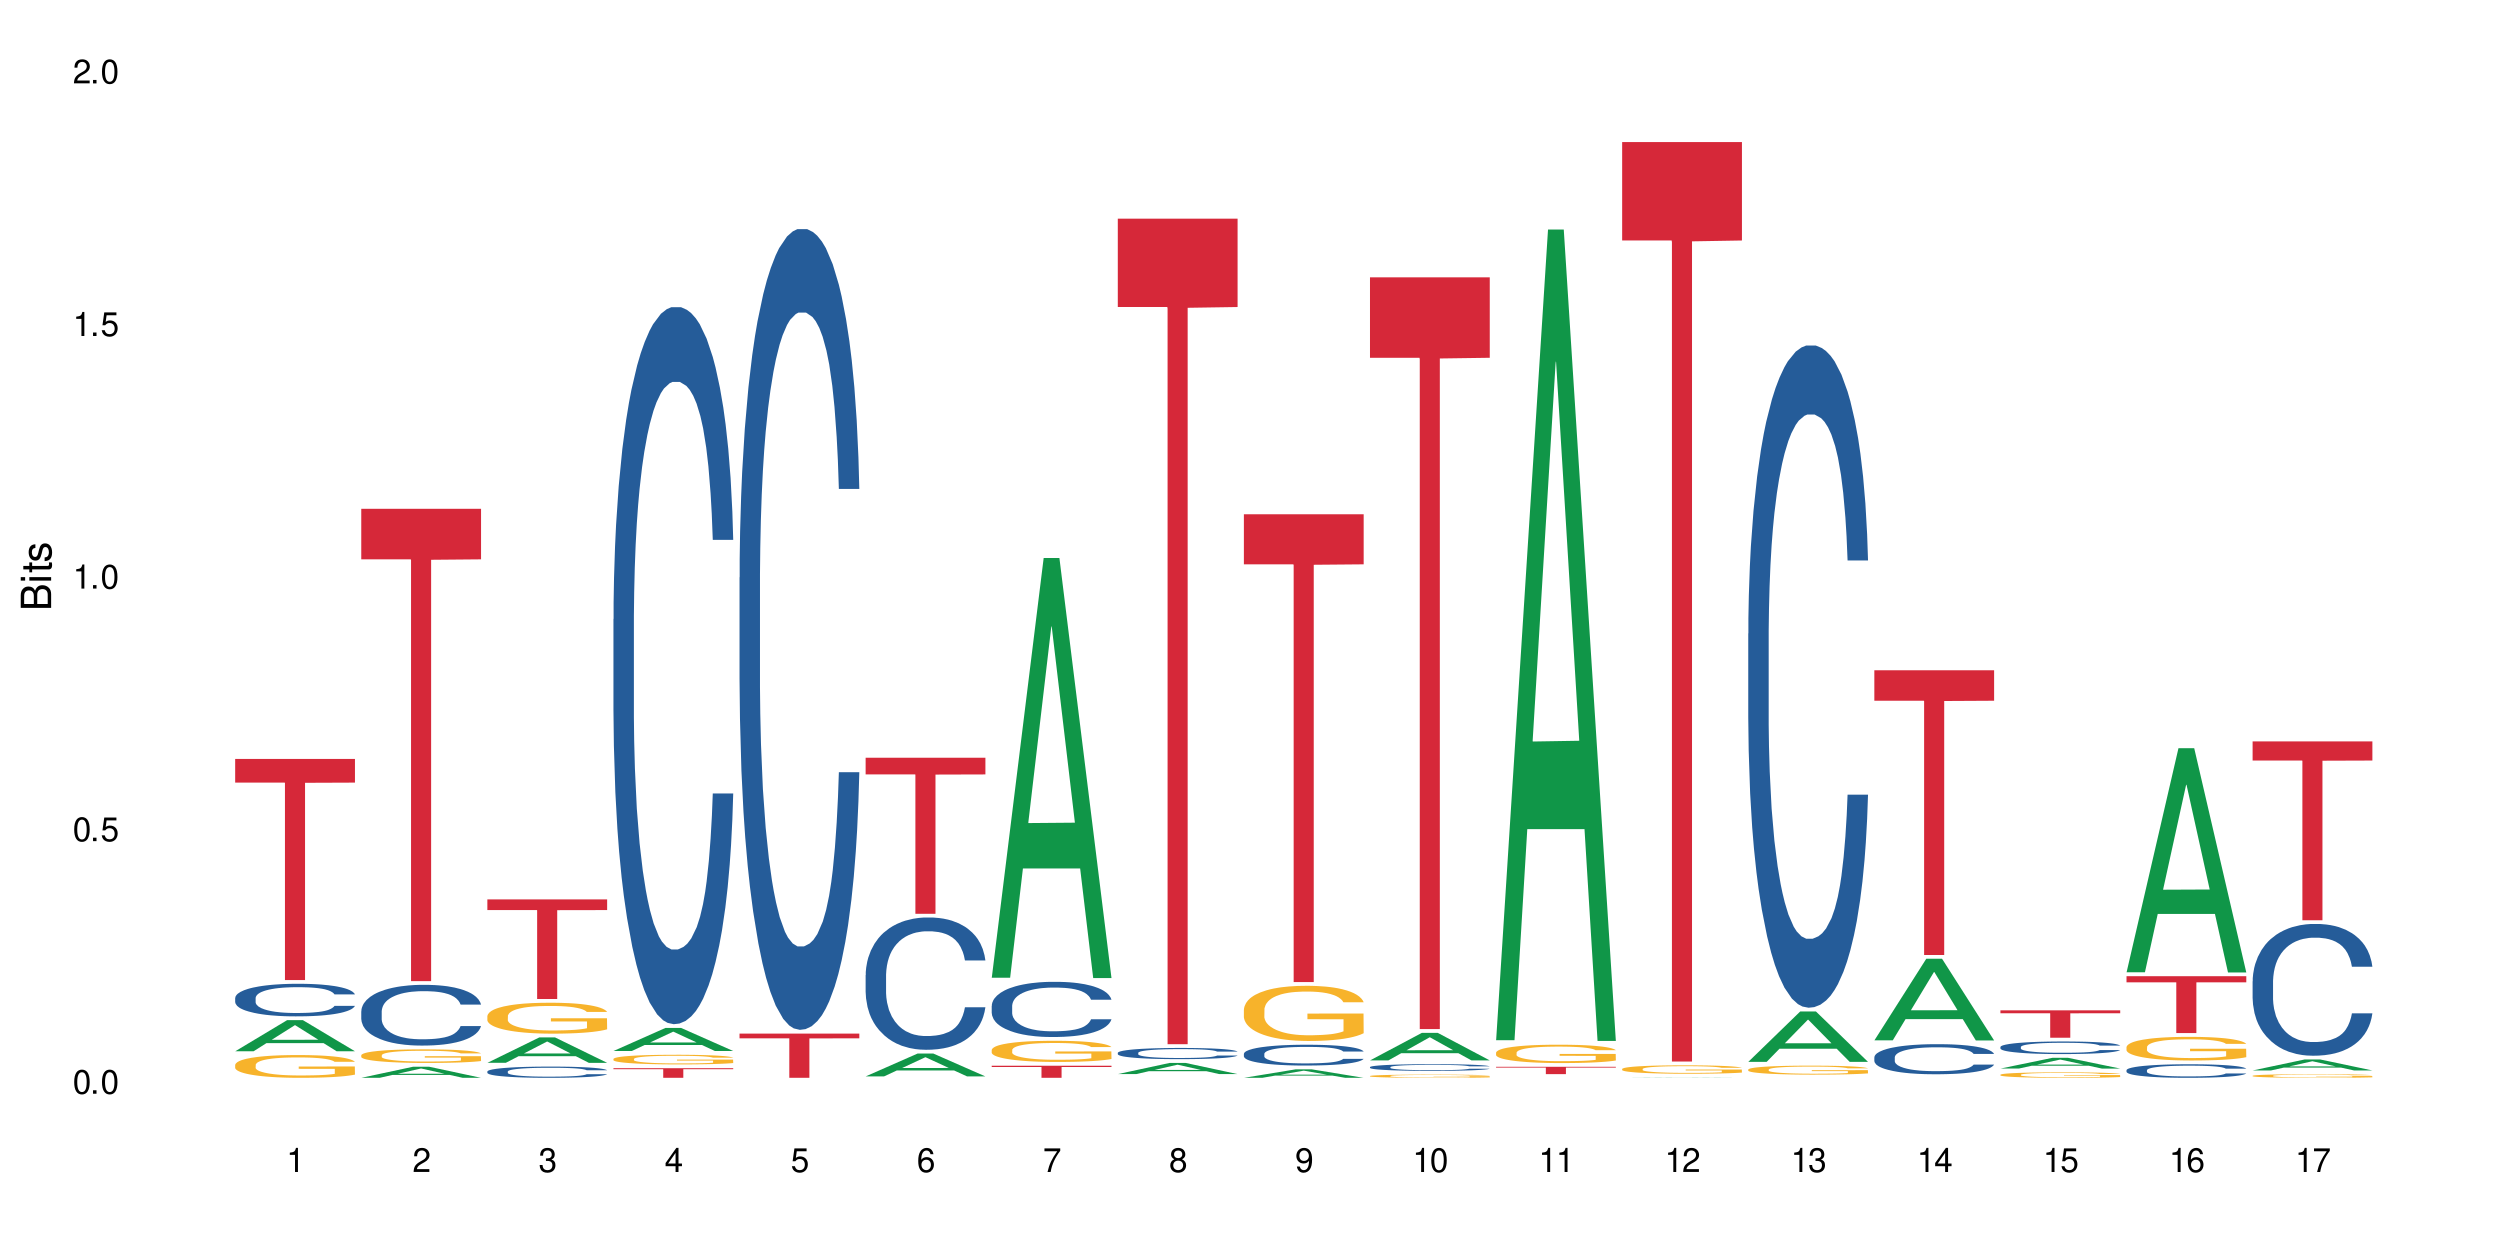 <?xml version="1.0" encoding="UTF-8"?>
<svg xmlns="http://www.w3.org/2000/svg" xmlns:xlink="http://www.w3.org/1999/xlink" width="720" height="360" viewBox="0 0 720 360">
<defs>
<g>
<g id="glyph-0-0">
</g>
<g id="glyph-0-1">
<path d="M 2.641 -6.938 C 2 -6.938 1.422 -6.656 1.078 -6.172 C 0.641 -5.562 0.406 -4.641 0.406 -3.359 C 0.406 -1.016 1.188 0.219 2.641 0.219 C 4.078 0.219 4.859 -1.016 4.859 -3.297 C 4.859 -4.641 4.656 -5.547 4.203 -6.172 C 3.844 -6.656 3.281 -6.938 2.641 -6.938 Z M 2.641 -6.188 C 3.547 -6.188 4 -5.25 4 -3.375 C 4 -1.406 3.562 -0.484 2.625 -0.484 C 1.734 -0.484 1.281 -1.438 1.281 -3.344 C 1.281 -5.25 1.734 -6.188 2.641 -6.188 Z M 2.641 -6.188 "/>
</g>
<g id="glyph-0-2">
<path d="M 1.828 -1 L 0.828 -1 L 0.828 0 L 1.828 0 Z M 1.828 -1 "/>
</g>
<g id="glyph-0-3">
<path d="M 4.562 -6.797 L 1.062 -6.797 L 0.547 -3.094 L 1.328 -3.094 C 1.719 -3.562 2.047 -3.734 2.578 -3.734 C 3.484 -3.734 4.062 -3.109 4.062 -2.094 C 4.062 -1.125 3.484 -0.531 2.578 -0.531 C 1.828 -0.531 1.375 -0.906 1.188 -1.672 L 0.328 -1.672 C 0.453 -1.109 0.547 -0.844 0.75 -0.594 C 1.125 -0.078 1.828 0.219 2.594 0.219 C 3.969 0.219 4.922 -0.781 4.922 -2.219 C 4.922 -3.562 4.031 -4.484 2.719 -4.484 C 2.25 -4.484 1.859 -4.359 1.469 -4.062 L 1.734 -5.969 L 4.562 -5.969 Z M 4.562 -6.797 "/>
</g>
<g id="glyph-0-4">
<path d="M 2.484 -4.938 L 2.484 0 L 3.328 0 L 3.328 -6.938 L 2.766 -6.938 C 2.469 -5.875 2.281 -5.734 0.984 -5.562 L 0.984 -4.938 Z M 2.484 -4.938 "/>
</g>
<g id="glyph-0-5">
<path d="M 4.859 -0.828 L 1.281 -0.828 C 1.359 -1.406 1.672 -1.781 2.5 -2.281 L 3.469 -2.828 C 4.406 -3.344 4.906 -4.062 4.906 -4.906 C 4.906 -5.484 4.672 -6.031 4.266 -6.406 C 3.859 -6.766 3.375 -6.938 2.719 -6.938 C 1.859 -6.938 1.219 -6.625 0.844 -6.031 C 0.609 -5.672 0.5 -5.234 0.484 -4.531 L 1.328 -4.531 C 1.359 -5.016 1.406 -5.281 1.531 -5.516 C 1.75 -5.938 2.188 -6.203 2.703 -6.203 C 3.469 -6.203 4.031 -5.641 4.031 -4.891 C 4.031 -4.344 3.719 -3.859 3.125 -3.516 L 2.234 -3 C 0.812 -2.172 0.406 -1.531 0.328 -0.016 L 4.859 -0.016 Z M 4.859 -0.828 "/>
</g>
<g id="glyph-0-6">
<path d="M 2.125 -3.188 L 2.578 -3.188 C 3.5 -3.188 3.984 -2.766 3.984 -1.922 C 3.984 -1.062 3.469 -0.531 2.594 -0.531 C 1.656 -0.531 1.203 -1 1.156 -2.016 L 0.312 -2.016 C 0.344 -1.453 0.438 -1.094 0.609 -0.781 C 0.953 -0.109 1.625 0.219 2.547 0.219 C 3.953 0.219 4.859 -0.625 4.859 -1.938 C 4.859 -2.828 4.516 -3.297 3.703 -3.594 C 4.344 -3.844 4.656 -4.328 4.656 -5.031 C 4.656 -6.219 3.875 -6.938 2.578 -6.938 C 1.203 -6.938 0.484 -6.172 0.453 -4.703 L 1.297 -4.703 C 1.312 -5.125 1.344 -5.359 1.453 -5.578 C 1.641 -5.969 2.062 -6.203 2.594 -6.203 C 3.344 -6.203 3.797 -5.75 3.797 -5 C 3.797 -4.516 3.609 -4.219 3.25 -4.047 C 3.016 -3.953 2.703 -3.922 2.125 -3.906 Z M 2.125 -3.188 "/>
</g>
<g id="glyph-0-7">
<path d="M 3.141 -1.672 L 3.141 0 L 3.984 0 L 3.984 -1.672 L 4.984 -1.672 L 4.984 -2.438 L 3.984 -2.438 L 3.984 -6.938 L 3.359 -6.938 L 0.266 -2.578 L 0.266 -1.672 Z M 3.141 -2.438 L 1 -2.438 L 3.141 -5.5 Z M 3.141 -2.438 "/>
</g>
<g id="glyph-0-8">
<path d="M 4.781 -5.125 C 4.609 -6.266 3.891 -6.938 2.844 -6.938 C 2.094 -6.938 1.422 -6.578 1.031 -5.953 C 0.594 -5.266 0.406 -4.422 0.406 -3.172 C 0.406 -2 0.578 -1.25 0.984 -0.641 C 1.359 -0.078 1.953 0.219 2.703 0.219 C 3.984 0.219 4.922 -0.75 4.922 -2.094 C 4.922 -3.375 4.062 -4.281 2.844 -4.281 C 2.172 -4.281 1.641 -4.031 1.281 -3.516 C 1.281 -5.234 1.828 -6.188 2.797 -6.188 C 3.391 -6.188 3.797 -5.797 3.938 -5.125 Z M 2.734 -3.531 C 3.547 -3.531 4.062 -2.953 4.062 -2.031 C 4.062 -1.156 3.484 -0.531 2.703 -0.531 C 1.922 -0.531 1.328 -1.188 1.328 -2.078 C 1.328 -2.938 1.906 -3.531 2.734 -3.531 Z M 2.734 -3.531 "/>
</g>
<g id="glyph-0-9">
<path d="M 4.984 -6.797 L 0.438 -6.797 L 0.438 -5.969 L 4.109 -5.969 C 2.5 -3.656 1.828 -2.234 1.328 0 L 2.219 0 C 2.594 -2.172 3.453 -4.047 4.984 -6.094 Z M 4.984 -6.797 "/>
</g>
<g id="glyph-0-10">
<path d="M 3.75 -3.656 C 4.469 -4.094 4.688 -4.438 4.688 -5.078 C 4.688 -6.172 3.844 -6.938 2.641 -6.938 C 1.438 -6.938 0.594 -6.172 0.594 -5.094 C 0.594 -4.438 0.812 -4.094 1.516 -3.656 C 0.734 -3.266 0.359 -2.703 0.359 -1.922 C 0.359 -0.656 1.281 0.219 2.641 0.219 C 3.984 0.219 4.922 -0.656 4.922 -1.922 C 4.922 -2.703 4.531 -3.266 3.75 -3.656 Z M 2.641 -6.188 C 3.359 -6.188 3.812 -5.75 3.812 -5.062 C 3.812 -4.406 3.344 -3.984 2.641 -3.984 C 1.922 -3.984 1.453 -4.406 1.453 -5.078 C 1.453 -5.75 1.922 -6.188 2.641 -6.188 Z M 2.641 -3.266 C 3.484 -3.266 4.062 -2.719 4.062 -1.906 C 4.062 -1.078 3.484 -0.531 2.625 -0.531 C 1.797 -0.531 1.219 -1.094 1.219 -1.906 C 1.219 -2.719 1.781 -3.266 2.641 -3.266 Z M 2.641 -3.266 "/>
</g>
<g id="glyph-0-11">
<path d="M 0.516 -1.578 C 0.672 -0.453 1.406 0.219 2.438 0.219 C 3.188 0.219 3.859 -0.141 4.266 -0.766 C 4.688 -1.453 4.891 -2.297 4.891 -3.547 C 4.891 -4.719 4.703 -5.453 4.312 -6.078 C 3.938 -6.641 3.344 -6.938 2.594 -6.938 C 1.297 -6.938 0.359 -5.969 0.359 -4.625 C 0.359 -3.344 1.234 -2.453 2.453 -2.453 C 3.094 -2.453 3.578 -2.672 4.016 -3.203 C 4 -1.484 3.469 -0.531 2.5 -0.531 C 1.906 -0.531 1.484 -0.906 1.359 -1.578 Z M 2.578 -6.203 C 3.375 -6.203 3.969 -5.531 3.969 -4.641 C 3.969 -3.797 3.391 -3.188 2.547 -3.188 C 1.734 -3.188 1.234 -3.766 1.234 -4.688 C 1.234 -5.562 1.797 -6.203 2.578 -6.203 Z M 2.578 -6.203 "/>
</g>
<g id="glyph-1-0">
</g>
<g id="glyph-1-1">
<path d="M 0 -0.953 L 0 -4.891 C 0 -5.719 -0.234 -6.344 -0.734 -6.797 C -1.188 -7.234 -1.812 -7.469 -2.5 -7.469 C -3.547 -7.469 -4.188 -7 -4.625 -5.875 C -4.984 -6.688 -5.625 -7.094 -6.531 -7.094 C -7.172 -7.094 -7.734 -6.859 -8.141 -6.391 C -8.562 -5.922 -8.75 -5.344 -8.75 -4.5 L -8.75 -0.953 Z M -4.984 -2.062 L -7.766 -2.062 L -7.766 -4.219 C -7.766 -4.844 -7.688 -5.203 -7.453 -5.5 C -7.219 -5.812 -6.859 -5.969 -6.375 -5.969 C -5.891 -5.969 -5.531 -5.812 -5.297 -5.5 C -5.062 -5.203 -4.984 -4.844 -4.984 -4.219 Z M -0.984 -2.062 L -4 -2.062 L -4 -4.781 C -4 -5.766 -3.438 -6.359 -2.484 -6.359 C -1.547 -6.359 -0.984 -5.766 -0.984 -4.781 Z M -0.984 -2.062 "/>
</g>
<g id="glyph-1-2">
<path d="M -6.281 -1.797 L -6.281 -0.797 L 0 -0.797 L 0 -1.797 Z M -8.75 -1.797 L -8.75 -0.797 L -7.484 -0.797 L -7.484 -1.797 Z M -8.75 -1.797 "/>
</g>
<g id="glyph-1-3">
<path d="M -6.281 -3.047 L -6.281 -2.016 L -8.016 -2.016 L -8.016 -1.016 L -6.281 -1.016 L -6.281 -0.172 L -5.469 -0.172 L -5.469 -1.016 L -0.719 -1.016 C -0.078 -1.016 0.281 -1.453 0.281 -2.234 C 0.281 -2.5 0.25 -2.719 0.188 -3.047 L -0.641 -3.047 C -0.609 -2.906 -0.594 -2.766 -0.594 -2.562 C -0.594 -2.141 -0.719 -2.016 -1.156 -2.016 L -5.469 -2.016 L -5.469 -3.047 Z M -6.281 -3.047 "/>
</g>
<g id="glyph-1-4">
<path d="M -4.531 -5.25 C -5.766 -5.25 -6.469 -4.422 -6.469 -2.969 C -6.469 -1.516 -5.719 -0.562 -4.547 -0.562 C -3.562 -0.562 -3.094 -1.062 -2.734 -2.562 L -2.516 -3.484 C -2.344 -4.188 -2.094 -4.469 -1.641 -4.469 C -1.047 -4.469 -0.641 -3.875 -0.641 -3 C -0.641 -2.453 -0.797 -2 -1.062 -1.75 C -1.25 -1.594 -1.422 -1.531 -1.875 -1.469 L -1.875 -0.406 C -0.422 -0.453 0.281 -1.266 0.281 -2.922 C 0.281 -4.5 -0.5 -5.516 -1.719 -5.516 C -2.656 -5.516 -3.172 -4.984 -3.469 -3.734 L -3.703 -2.766 C -3.891 -1.953 -4.156 -1.609 -4.594 -1.609 C -5.188 -1.609 -5.547 -2.125 -5.547 -2.938 C -5.547 -3.75 -5.203 -4.172 -4.531 -4.203 Z M -4.531 -5.25 "/>
</g>
</g>
</defs>
<rect x="-72" y="-36" width="864" height="432" fill="rgb(100%, 100%, 100%)" fill-opacity="1"/>
<path fill-rule="nonzero" fill="rgb(6.275%, 58.824%, 28.235%)" fill-opacity="1" d="M 67.73 302.762 L 67.77 302.754 L 82.695 293.797 L 87.227 293.797 L 102.23 302.77 L 96.957 302.77 L 93.199 300.43 L 76.723 300.43 L 73.039 302.762 L 67.73 302.762 L 78.309 299.461 L 91.688 299.449 L 85.016 295.262 L 84.941 295.254 L 84.871 295.281 L 78.273 299.449 L 78.309 299.461 Z M 67.73 302.762 "/>
<path fill-rule="nonzero" fill="rgb(14.51%, 36.078%, 60%)" fill-opacity="1" d="M 67.73 287.418 L 67.773 287.41 L 67.773 287.203 L 67.898 286.879 L 68.195 286.465 L 68.488 286.184 L 69.246 285.676 L 70.297 285.188 L 71.391 284.812 L 72.191 284.59 L 72.906 284.418 L 74.547 284.102 L 75.598 283.938 L 76.734 283.793 L 78.121 283.645 L 79.133 283.562 L 81.402 283.422 L 83.086 283.363 L 84.391 283.336 L 87.211 283.336 L 88.891 283.371 L 90.113 283.414 L 91.457 283.484 L 92.594 283.562 L 94.57 283.75 L 96.34 283.988 L 97.137 284.125 L 98.402 284.391 L 99.367 284.648 L 100.043 284.871 L 100.797 285.188 L 101.473 285.574 L 101.977 286.012 L 102.23 286.379 L 96.34 286.379 L 96.043 286.039 L 95.707 285.773 L 95.078 285.422 L 94.445 285.172 L 93.562 284.922 L 92.762 284.762 L 91.668 284.598 L 90.703 284.496 L 89.691 284.418 L 88.723 284.367 L 86.875 284.316 L 84.727 284.316 L 83.93 284.332 L 82.289 284.402 L 81.402 284.461 L 80.141 284.582 L 79.258 284.691 L 78.207 284.863 L 77.492 285.008 L 76.609 285.23 L 75.977 285.43 L 75.262 285.711 L 74.84 285.926 L 74.461 286.168 L 74.125 286.449 L 73.875 286.75 L 73.703 287.066 L 73.621 287.375 L 73.621 288.703 L 73.703 289.012 L 73.914 289.371 L 74.461 289.895 L 75.262 290.348 L 76.188 290.707 L 77.07 290.965 L 77.574 291.086 L 78.25 291.223 L 79.301 291.395 L 80.816 291.566 L 81.699 291.633 L 83.043 291.703 L 84.434 291.738 L 86.285 291.738 L 87.926 291.703 L 89.02 291.66 L 90.156 291.59 L 91.711 291.445 L 92.68 291.309 L 93.52 291.145 L 94.152 290.984 L 94.57 290.848 L 95.203 290.582 L 95.707 290.289 L 96.086 289.988 L 96.34 289.699 L 102.23 289.699 L 101.977 290.039 L 101.598 290.375 L 101.219 290.625 L 100.629 290.922 L 99.957 291.188 L 98.988 291.488 L 98.191 291.688 L 97.137 291.898 L 96.172 292.062 L 95.117 292.207 L 93.562 292.379 L 92.551 292.465 L 91.457 292.543 L 90.156 292.613 L 88.516 292.672 L 86.746 292.707 L 85.105 292.715 L 83.34 292.699 L 82.035 292.664 L 80.309 292.586 L 78.164 292.43 L 76.609 292.27 L 75.387 292.105 L 74.336 291.934 L 73.156 291.703 L 71.645 291.324 L 70.719 291.035 L 70.086 290.793 L 69.371 290.461 L 68.867 290.16 L 68.277 289.68 L 67.855 289.07 L 67.73 288.602 Z M 67.73 287.418 "/>
<path fill-rule="nonzero" fill="rgb(96.863%, 70.196%, 16.863%)" fill-opacity="1" d="M 67.73 306.664 L 67.773 306.656 L 67.773 306.539 L 67.941 306.27 L 68.363 305.895 L 68.91 305.59 L 69.496 305.352 L 69.875 305.227 L 70.508 305.047 L 71.055 304.914 L 72.441 304.645 L 74.211 304.391 L 75.176 304.285 L 76.27 304.184 L 77.828 304.07 L 78.543 304.027 L 80.73 303.93 L 83.215 303.871 L 85.949 303.852 L 87.211 303.859 L 88.934 303.883 L 91.289 303.949 L 92.637 304.008 L 93.688 304.07 L 94.781 304.148 L 96.129 304.266 L 97.391 304.41 L 98.402 304.555 L 99.41 304.734 L 100.25 304.926 L 100.965 305.137 L 101.598 305.387 L 101.977 305.598 L 102.23 305.805 L 96.383 305.805 L 96.043 305.598 L 95.664 305.434 L 95.035 305.238 L 94.402 305.094 L 93.773 304.98 L 92.594 304.824 L 91.586 304.727 L 90.324 304.645 L 89.102 304.59 L 87.715 304.555 L 86.875 304.543 L 84.645 304.543 L 82.625 304.586 L 81.445 304.633 L 80.605 304.68 L 79.426 304.77 L 78.711 304.844 L 78.289 304.891 L 77.027 305.074 L 76.188 305.242 L 75.723 305.355 L 75.137 305.535 L 74.715 305.699 L 74.25 305.938 L 74 306.117 L 73.664 306.527 L 73.621 307.605 L 73.746 307.832 L 74 308.078 L 74.336 308.293 L 74.84 308.52 L 75.348 308.695 L 76.23 308.93 L 76.988 309.082 L 77.574 309.188 L 78.711 309.348 L 79.176 309.402 L 80.27 309.508 L 81.402 309.594 L 82.793 309.664 L 83.844 309.699 L 85.527 309.73 L 87.672 309.73 L 90.195 309.695 L 91.797 309.648 L 92.891 309.598 L 93.605 309.559 L 94.488 309.492 L 95.117 309.43 L 95.707 309.367 L 96.422 309.262 L 96.422 307.832 L 86.031 307.824 L 86.031 307.156 L 102.188 307.148 L 102.23 309.492 L 101.344 309.652 L 100.25 309.809 L 99.199 309.93 L 98.105 310.031 L 96.551 310.145 L 95.289 310.215 L 93.352 310.301 L 91.586 310.355 L 89.734 310.391 L 88.094 310.406 L 86.156 310.414 L 84.434 310.402 L 82.582 310.367 L 81.109 310.316 L 79.762 310.258 L 78.418 310.18 L 76.734 310.055 L 75.641 309.953 L 74.504 309.828 L 73.367 309.676 L 72.359 309.516 L 71.688 309.391 L 71.012 309.246 L 70.297 309.066 L 69.625 308.863 L 69.121 308.676 L 68.656 308.465 L 68.32 308.27 L 67.984 308 L 67.816 307.785 L 67.73 307.598 Z M 67.73 306.664 "/>
<path fill-rule="nonzero" fill="rgb(83.922%, 15.686%, 22.353%)" fill-opacity="1" d="M 67.73 218.574 L 102.23 218.574 L 102.23 225.391 L 87.852 225.449 L 87.852 282.254 L 82.066 282.254 L 82.066 225.508 L 81.984 225.391 L 67.73 225.391 Z M 67.73 218.574 "/>
<path fill-rule="nonzero" fill="rgb(6.275%, 58.824%, 28.235%)" fill-opacity="1" d="M 104.043 310.41 L 104.082 310.406 L 119.008 307.211 L 123.543 307.211 L 138.543 310.414 L 133.273 310.414 L 129.512 309.578 L 113.039 309.578 L 109.352 310.41 L 104.043 310.41 L 114.621 309.23 L 128 309.23 L 121.332 307.734 L 121.258 307.73 L 121.184 307.742 L 114.586 309.23 L 114.621 309.23 Z M 104.043 310.41 "/>
<path fill-rule="nonzero" fill="rgb(14.51%, 36.078%, 60%)" fill-opacity="1" d="M 104.043 291.254 L 104.086 291.238 L 104.086 290.852 L 104.211 290.246 L 104.508 289.48 L 104.801 288.953 L 105.559 288.008 L 106.609 287.098 L 107.703 286.395 L 108.504 285.977 L 109.219 285.66 L 110.859 285.066 L 111.91 284.766 L 113.047 284.492 L 114.438 284.219 L 115.445 284.059 L 117.719 283.805 L 119.398 283.691 L 120.703 283.645 L 123.523 283.645 L 125.207 283.707 L 126.426 283.789 L 127.773 283.918 L 128.91 284.059 L 130.887 284.41 L 132.652 284.859 L 133.453 285.117 L 134.715 285.609 L 135.684 286.09 L 136.355 286.508 L 137.113 287.098 L 137.785 287.816 L 138.289 288.633 L 138.543 289.32 L 132.652 289.32 L 132.359 288.68 L 132.023 288.184 L 131.391 287.527 L 130.758 287.066 L 129.875 286.602 L 129.078 286.297 L 127.984 285.996 L 127.016 285.801 L 126.004 285.66 L 125.039 285.562 L 123.188 285.469 L 121.043 285.469 L 120.242 285.5 L 118.602 285.625 L 117.719 285.738 L 116.457 285.961 L 115.57 286.172 L 114.52 286.488 L 113.805 286.762 L 112.922 287.176 L 112.289 287.543 L 111.574 288.07 L 111.156 288.473 L 110.777 288.918 L 110.438 289.445 L 110.188 290.008 L 110.02 290.598 L 109.934 291.172 L 109.934 293.648 L 110.02 294.227 L 110.23 294.898 L 110.777 295.871 L 111.574 296.719 L 112.5 297.391 L 113.383 297.871 L 113.891 298.094 L 114.562 298.348 L 115.613 298.668 L 117.129 298.988 L 118.012 299.117 L 119.359 299.246 L 120.746 299.309 L 122.598 299.309 L 124.238 299.246 L 125.332 299.164 L 126.469 299.035 L 128.023 298.766 L 128.992 298.508 L 129.832 298.207 L 130.465 297.902 L 130.887 297.645 L 131.516 297.152 L 132.023 296.605 L 132.398 296.047 L 132.652 295.504 L 138.543 295.504 L 138.289 296.145 L 137.91 296.766 L 137.531 297.23 L 136.945 297.789 L 136.27 298.285 L 135.305 298.844 L 134.504 299.211 L 133.453 299.613 L 132.484 299.914 L 131.434 300.188 L 129.875 300.508 L 128.867 300.668 L 127.773 300.809 L 126.469 300.938 L 124.828 301.051 L 123.059 301.113 L 121.418 301.129 L 119.652 301.098 L 118.348 301.035 L 116.625 300.891 L 114.477 300.602 L 112.922 300.301 L 111.703 299.996 L 110.648 299.676 L 109.473 299.246 L 107.957 298.539 L 107.031 297.996 L 106.402 297.551 L 105.684 296.926 L 105.18 296.367 L 104.59 295.473 L 104.172 294.336 L 104.043 293.457 Z M 104.043 291.254 "/>
<path fill-rule="nonzero" fill="rgb(96.863%, 70.196%, 16.863%)" fill-opacity="1" d="M 104.043 303.891 L 104.086 303.887 L 104.086 303.816 L 104.254 303.652 L 104.676 303.434 L 105.223 303.25 L 105.812 303.105 L 106.191 303.031 L 106.82 302.926 L 107.367 302.844 L 108.758 302.684 L 110.523 302.535 L 111.492 302.469 L 112.586 302.41 L 114.141 302.34 L 114.855 302.316 L 117.043 302.258 L 119.527 302.223 L 122.262 302.211 L 123.523 302.215 L 125.25 302.23 L 127.605 302.27 L 128.949 302.305 L 130.004 302.34 L 131.098 302.387 L 132.441 302.461 L 133.703 302.547 L 134.715 302.633 L 135.723 302.738 L 136.566 302.852 L 137.281 302.977 L 137.91 303.129 L 138.289 303.254 L 138.543 303.379 L 132.695 303.379 L 132.359 303.254 L 131.98 303.156 L 131.348 303.039 L 130.719 302.953 L 130.086 302.887 L 128.91 302.793 L 127.898 302.734 L 126.637 302.684 L 125.418 302.652 L 124.027 302.633 L 123.188 302.625 L 120.957 302.625 L 118.938 302.648 L 117.758 302.676 L 116.918 302.707 L 115.738 302.762 L 115.023 302.801 L 114.605 302.832 L 113.344 302.941 L 112.5 303.043 L 112.039 303.109 L 111.449 303.219 L 111.027 303.312 L 110.566 303.457 L 110.312 303.566 L 109.977 303.809 L 109.934 304.453 L 110.062 304.586 L 110.312 304.734 L 110.648 304.863 L 111.156 305 L 111.66 305.102 L 112.543 305.242 L 113.301 305.336 L 113.891 305.395 L 115.023 305.492 L 115.488 305.523 L 116.582 305.59 L 117.719 305.641 L 119.105 305.684 L 120.156 305.703 L 121.84 305.723 L 123.984 305.723 L 126.512 305.699 L 128.109 305.672 L 129.203 305.645 L 129.918 305.617 L 130.801 305.578 L 131.434 305.543 L 132.023 305.504 L 132.738 305.441 L 132.738 304.586 L 122.344 304.582 L 122.344 304.184 L 138.5 304.18 L 138.543 305.578 L 137.66 305.676 L 136.566 305.77 L 135.512 305.84 L 134.418 305.898 L 132.863 305.969 L 131.602 306.012 L 129.664 306.062 L 127.898 306.094 L 126.047 306.113 L 124.406 306.125 L 122.473 306.129 L 120.746 306.121 L 118.895 306.102 L 117.422 306.07 L 116.078 306.035 L 114.73 305.988 L 113.047 305.914 L 111.953 305.855 L 110.816 305.777 L 109.684 305.688 L 108.672 305.594 L 108 305.516 L 107.324 305.434 L 106.609 305.324 L 105.938 305.203 L 105.434 305.094 L 104.969 304.965 L 104.633 304.848 L 104.297 304.688 L 104.129 304.559 L 104.043 304.449 Z M 104.043 303.891 "/>
<path fill-rule="nonzero" fill="rgb(83.922%, 15.686%, 22.353%)" fill-opacity="1" d="M 104.043 146.531 L 138.543 146.531 L 138.543 161.09 L 124.164 161.219 L 124.164 282.562 L 118.379 282.562 L 118.379 161.348 L 118.297 161.09 L 104.043 161.09 Z M 104.043 146.531 "/>
<path fill-rule="nonzero" fill="rgb(6.275%, 58.824%, 28.235%)" fill-opacity="1" d="M 140.359 306.094 L 140.395 306.086 L 155.32 298.777 L 159.855 298.777 L 174.855 306.098 L 169.586 306.098 L 165.828 304.188 L 149.352 304.188 L 145.664 306.094 L 140.359 306.094 L 150.938 303.398 L 164.316 303.391 L 157.645 299.973 L 157.57 299.969 L 157.496 299.988 L 150.898 303.391 L 150.938 303.398 Z M 140.359 306.094 "/>
<path fill-rule="nonzero" fill="rgb(14.51%, 36.078%, 60%)" fill-opacity="1" d="M 140.359 308.586 L 140.398 308.586 L 140.398 308.516 L 140.527 308.402 L 140.82 308.262 L 141.117 308.164 L 141.871 307.988 L 142.926 307.82 L 144.02 307.691 L 144.816 307.613 L 145.531 307.555 L 147.172 307.445 L 148.227 307.387 L 149.359 307.336 L 150.75 307.289 L 151.758 307.258 L 154.031 307.211 L 155.715 307.191 L 157.02 307.18 L 159.836 307.18 L 161.52 307.191 L 162.738 307.207 L 164.086 307.23 L 165.223 307.258 L 167.199 307.324 L 168.965 307.406 L 169.766 307.453 L 171.027 307.543 L 171.996 307.633 L 172.668 307.711 L 173.426 307.82 L 174.098 307.953 L 174.605 308.102 L 174.855 308.23 L 168.965 308.23 L 168.672 308.113 L 168.336 308.02 L 167.703 307.898 L 167.074 307.812 L 166.191 307.727 L 165.391 307.672 L 164.297 307.617 L 163.328 307.582 L 162.32 307.555 L 161.352 307.535 L 159.5 307.52 L 157.355 307.52 L 156.555 307.523 L 154.914 307.547 L 154.031 307.566 L 152.77 307.609 L 151.887 307.648 L 150.832 307.707 L 150.117 307.758 L 149.234 307.836 L 148.605 307.902 L 147.891 308 L 147.469 308.074 L 147.09 308.156 L 146.754 308.254 L 146.5 308.355 L 146.332 308.465 L 146.25 308.574 L 146.25 309.031 L 146.332 309.137 L 146.543 309.262 L 147.09 309.441 L 147.891 309.598 L 148.812 309.723 L 149.699 309.812 L 150.203 309.852 L 150.875 309.898 L 151.926 309.957 L 153.441 310.02 L 154.324 310.043 L 155.672 310.066 L 157.059 310.078 L 158.91 310.078 L 160.551 310.066 L 161.645 310.051 L 162.781 310.027 L 164.34 309.977 L 165.305 309.93 L 166.148 309.875 L 166.777 309.816 L 167.199 309.77 L 167.832 309.68 L 168.336 309.578 L 168.715 309.473 L 168.965 309.375 L 174.855 309.375 L 174.605 309.492 L 174.227 309.605 L 173.848 309.691 L 173.258 309.797 L 172.586 309.887 L 171.617 309.992 L 170.816 310.059 L 169.766 310.133 L 168.797 310.188 L 167.746 310.238 L 166.191 310.297 L 165.18 310.328 L 164.086 310.355 L 162.781 310.379 L 161.141 310.398 L 159.375 310.41 L 157.734 310.414 L 155.965 310.406 L 154.664 310.395 L 152.938 310.371 L 150.793 310.316 L 149.234 310.262 L 148.016 310.203 L 146.965 310.145 L 145.785 310.066 L 144.27 309.934 L 143.344 309.836 L 142.715 309.754 L 142 309.637 L 141.492 309.535 L 140.906 309.367 L 140.484 309.156 L 140.359 308.996 Z M 140.359 308.586 "/>
<path fill-rule="nonzero" fill="rgb(96.863%, 70.196%, 16.863%)" fill-opacity="1" d="M 140.359 292.602 L 140.398 292.594 L 140.398 292.43 L 140.57 292.066 L 140.988 291.559 L 141.535 291.145 L 142.125 290.82 L 142.504 290.648 L 143.137 290.406 L 143.684 290.227 L 145.07 289.859 L 146.836 289.52 L 147.805 289.371 L 148.898 289.234 L 150.457 289.078 L 151.172 289.02 L 153.359 288.891 L 155.84 288.809 L 158.574 288.785 L 159.836 288.793 L 161.562 288.824 L 163.918 288.914 L 165.266 288.996 L 166.316 289.078 L 167.41 289.184 L 168.754 289.348 L 170.02 289.543 L 171.027 289.738 L 172.039 289.98 L 172.879 290.242 L 173.594 290.527 L 174.227 290.867 L 174.605 291.152 L 174.855 291.438 L 169.008 291.438 L 168.672 291.152 L 168.293 290.934 L 167.66 290.664 L 167.031 290.469 L 166.398 290.316 L 165.223 290.102 L 164.211 289.973 L 162.949 289.859 L 161.73 289.785 L 160.34 289.738 L 159.5 289.723 L 157.27 289.723 L 155.25 289.777 L 154.074 289.844 L 153.23 289.906 L 152.055 290.031 L 151.34 290.129 L 150.918 290.191 L 149.656 290.445 L 148.812 290.672 L 148.352 290.828 L 147.762 291.07 L 147.344 291.293 L 146.879 291.617 L 146.625 291.859 L 146.289 292.414 L 146.25 293.879 L 146.375 294.188 L 146.625 294.523 L 146.965 294.816 L 147.469 295.125 L 147.973 295.359 L 148.855 295.676 L 149.613 295.891 L 150.203 296.027 L 151.34 296.246 L 151.801 296.32 L 152.895 296.469 L 154.031 296.582 L 155.418 296.68 L 156.473 296.727 L 158.152 296.77 L 160.301 296.77 L 162.824 296.719 L 164.422 296.652 L 165.516 296.59 L 166.23 296.531 L 167.113 296.441 L 167.746 296.359 L 168.336 296.273 L 169.051 296.133 L 169.051 294.188 L 158.66 294.18 L 158.66 293.27 L 174.812 293.262 L 174.855 296.441 L 173.973 296.664 L 172.879 296.875 L 171.828 297.035 L 170.734 297.176 L 169.176 297.328 L 167.914 297.426 L 165.98 297.543 L 164.211 297.613 L 162.359 297.664 L 160.719 297.688 L 158.785 297.695 L 157.059 297.68 L 155.211 297.629 L 153.738 297.566 L 152.391 297.484 L 151.043 297.379 L 149.359 297.207 L 148.266 297.07 L 147.133 296.898 L 145.996 296.695 L 144.984 296.477 L 144.312 296.305 L 143.641 296.109 L 142.926 295.863 L 142.25 295.59 L 141.746 295.336 L 141.285 295.051 L 140.945 294.781 L 140.609 294.418 L 140.441 294.125 L 140.359 293.871 Z M 140.359 292.602 "/>
<path fill-rule="nonzero" fill="rgb(83.922%, 15.686%, 22.353%)" fill-opacity="1" d="M 140.359 259.035 L 174.855 259.035 L 174.855 262.102 L 160.477 262.129 L 160.477 287.703 L 154.695 287.703 L 154.695 262.156 L 154.609 262.102 L 140.359 262.102 Z M 140.359 259.035 "/>
<path fill-rule="nonzero" fill="rgb(6.275%, 58.824%, 28.235%)" fill-opacity="1" d="M 176.672 302.684 L 176.707 302.68 L 191.637 296.051 L 196.168 296.051 L 211.168 302.691 L 205.898 302.691 L 202.141 300.957 L 185.664 300.957 L 181.98 302.684 L 176.672 302.684 L 187.25 300.238 L 200.629 300.234 L 193.957 297.133 L 193.883 297.129 L 193.809 297.148 L 187.211 300.234 L 187.25 300.238 Z M 176.672 302.684 "/>
<path fill-rule="nonzero" fill="rgb(14.51%, 36.078%, 60%)" fill-opacity="1" d="M 176.672 178.32 L 176.715 178.133 L 176.715 173.602 L 176.84 166.43 L 177.133 157.371 L 177.43 151.141 L 178.188 140.004 L 179.238 129.246 L 180.332 120.941 L 181.133 116.035 L 181.848 112.258 L 183.488 105.277 L 184.539 101.691 L 185.676 98.48 L 187.062 95.273 L 188.074 93.387 L 190.344 90.363 L 192.027 89.043 L 193.332 88.477 L 196.152 88.477 L 197.832 89.234 L 199.055 90.176 L 200.398 91.688 L 201.535 93.387 L 203.512 97.539 L 205.281 102.82 L 206.078 105.844 L 207.34 111.691 L 208.309 117.355 L 208.98 122.262 L 209.738 129.246 L 210.414 137.742 L 210.918 147.367 L 211.168 155.484 L 205.281 155.484 L 204.984 147.934 L 204.648 142.082 L 204.02 134.344 L 203.387 128.871 L 202.504 123.395 L 201.703 119.809 L 200.609 116.223 L 199.641 113.957 L 198.633 112.258 L 197.664 111.129 L 195.812 109.996 L 193.668 109.996 L 192.867 110.371 L 191.227 111.883 L 190.344 113.203 L 189.082 115.848 L 188.199 118.301 L 187.148 122.074 L 186.434 125.281 L 185.547 130.191 L 184.918 134.531 L 184.203 140.762 L 183.781 145.48 L 183.402 150.766 L 183.066 156.992 L 182.812 163.598 L 182.645 170.582 L 182.562 177.379 L 182.562 206.633 L 182.645 213.43 L 182.855 221.355 L 183.402 232.867 L 184.203 242.871 L 185.129 250.801 L 186.012 256.461 L 186.516 259.105 L 187.188 262.125 L 188.242 265.898 L 189.754 269.676 L 190.641 271.184 L 191.984 272.695 L 193.375 273.449 L 195.227 273.449 L 196.867 272.695 L 197.961 271.75 L 199.094 270.242 L 200.652 267.031 L 201.621 264.012 L 202.461 260.426 L 203.094 256.84 L 203.512 253.82 L 204.145 247.969 L 204.648 241.551 L 205.027 234.945 L 205.281 228.527 L 211.168 228.527 L 210.918 236.078 L 210.539 243.438 L 210.16 248.914 L 209.57 255.52 L 208.898 261.371 L 207.93 267.977 L 207.133 272.316 L 206.078 277.035 L 205.113 280.621 L 204.059 283.832 L 202.504 287.605 L 201.492 289.492 L 200.398 291.191 L 199.094 292.703 L 197.453 294.023 L 195.688 294.777 L 194.047 294.969 L 192.281 294.59 L 190.977 293.836 L 189.25 292.137 L 187.105 288.738 L 185.547 285.152 L 184.328 281.566 L 183.277 277.789 L 182.098 272.695 L 180.586 264.391 L 179.66 257.973 L 179.027 252.688 L 178.312 245.328 L 177.809 238.719 L 177.219 228.148 L 176.797 214.75 L 176.672 204.367 Z M 176.672 178.32 "/>
<path fill-rule="nonzero" fill="rgb(96.863%, 70.196%, 16.863%)" fill-opacity="1" d="M 176.672 304.965 L 176.715 304.961 L 176.715 304.91 L 176.883 304.797 L 177.305 304.637 L 177.852 304.508 L 178.438 304.406 L 178.816 304.355 L 179.449 304.277 L 179.996 304.223 L 181.383 304.109 L 183.152 304 L 184.117 303.957 L 185.211 303.914 L 186.77 303.863 L 187.484 303.848 L 189.672 303.805 L 192.152 303.781 L 194.887 303.773 L 196.152 303.773 L 197.875 303.785 L 200.23 303.812 L 201.578 303.84 L 202.629 303.863 L 203.723 303.898 L 205.07 303.949 L 206.332 304.008 L 207.34 304.07 L 208.352 304.145 L 209.191 304.227 L 209.906 304.316 L 210.539 304.422 L 210.918 304.512 L 211.168 304.602 L 205.32 304.602 L 204.984 304.512 L 204.605 304.441 L 203.977 304.359 L 203.344 304.297 L 202.715 304.25 L 201.535 304.184 L 200.527 304.145 L 199.266 304.109 L 198.043 304.086 L 196.656 304.07 L 195.812 304.066 L 193.586 304.066 L 191.566 304.082 L 190.387 304.102 L 189.547 304.121 L 188.367 304.16 L 187.652 304.191 L 187.23 304.211 L 185.969 304.289 L 185.129 304.363 L 184.664 304.41 L 184.078 304.484 L 183.656 304.555 L 183.191 304.656 L 182.941 304.73 L 182.605 304.906 L 182.562 305.363 L 182.688 305.457 L 182.941 305.562 L 183.277 305.652 L 183.781 305.75 L 184.285 305.824 L 185.172 305.922 L 185.926 305.988 L 186.516 306.031 L 187.652 306.102 L 188.113 306.125 L 189.207 306.168 L 190.344 306.203 L 191.734 306.234 L 192.785 306.25 L 194.469 306.262 L 196.613 306.262 L 199.137 306.246 L 200.734 306.227 L 201.828 306.207 L 202.547 306.188 L 203.43 306.16 L 204.059 306.137 L 204.648 306.109 L 205.363 306.066 L 205.363 305.457 L 194.973 305.457 L 194.973 305.172 L 211.129 305.168 L 211.168 306.16 L 210.285 306.23 L 209.191 306.297 L 208.141 306.348 L 207.047 306.391 L 205.488 306.438 L 204.227 306.469 L 202.293 306.504 L 200.527 306.527 L 198.676 306.543 L 197.035 306.551 L 195.098 306.551 L 193.375 306.547 L 191.523 306.531 L 190.051 306.512 L 188.703 306.484 L 187.359 306.453 L 185.676 306.398 L 184.582 306.355 L 183.445 306.305 L 182.309 306.238 L 181.301 306.172 L 180.625 306.117 L 179.953 306.059 L 179.238 305.98 L 178.566 305.895 L 178.059 305.816 L 177.598 305.727 L 177.262 305.645 L 176.926 305.527 L 176.758 305.438 L 176.672 305.359 Z M 176.672 304.965 "/>
<path fill-rule="nonzero" fill="rgb(83.922%, 15.686%, 22.353%)" fill-opacity="1" d="M 176.672 307.633 L 211.168 307.633 L 211.168 307.934 L 196.793 307.934 L 196.793 310.414 L 191.008 310.414 L 191.008 307.938 L 190.922 307.934 L 176.672 307.934 Z M 176.672 307.633 "/>
<path fill-rule="nonzero" fill="rgb(14.51%, 36.078%, 60%)" fill-opacity="1" d="M 212.984 166.328 L 213.027 166.117 L 213.027 161.055 L 213.152 153.047 L 213.449 142.93 L 213.742 135.973 L 214.5 123.535 L 215.551 111.52 L 216.645 102.246 L 217.445 96.766 L 218.16 92.547 L 219.801 84.75 L 220.852 80.742 L 221.988 77.16 L 223.375 73.578 L 224.387 71.469 L 226.66 68.098 L 228.34 66.621 L 229.645 65.988 L 232.465 65.988 L 234.148 66.832 L 235.367 67.887 L 236.715 69.57 L 237.848 71.469 L 239.828 76.105 L 241.594 82.008 L 242.395 85.383 L 243.656 91.914 L 244.621 98.238 L 245.297 103.719 L 246.055 111.52 L 246.727 121.004 L 247.23 131.758 L 247.484 140.82 L 241.594 140.82 L 241.301 132.387 L 240.961 125.855 L 240.332 117.211 L 239.699 111.098 L 238.816 104.984 L 238.016 100.98 L 236.922 96.977 L 235.957 94.445 L 234.945 92.547 L 233.98 91.285 L 232.129 90.02 L 229.98 90.02 L 229.184 90.441 L 227.543 92.125 L 226.66 93.602 L 225.395 96.555 L 224.512 99.293 L 223.461 103.508 L 222.746 107.094 L 221.863 112.574 L 221.23 117.422 L 220.516 124.379 L 220.094 129.648 L 219.715 135.551 L 219.379 142.508 L 219.129 149.883 L 218.961 157.684 L 218.875 165.273 L 218.875 197.945 L 218.961 205.535 L 219.168 214.387 L 219.715 227.246 L 220.516 238.418 L 221.441 247.273 L 222.324 253.594 L 222.828 256.547 L 223.504 259.918 L 224.555 264.137 L 226.07 268.352 L 226.953 270.039 L 228.301 271.723 L 229.688 272.566 L 231.539 272.566 L 233.18 271.723 L 234.273 270.668 L 235.41 268.984 L 236.965 265.398 L 237.934 262.027 L 238.773 258.023 L 239.406 254.016 L 239.828 250.645 L 240.457 244.109 L 240.961 236.941 L 241.34 229.566 L 241.594 222.398 L 247.484 222.398 L 247.23 230.828 L 246.852 239.051 L 246.473 245.164 L 245.883 252.543 L 245.211 259.074 L 244.242 266.453 L 243.445 271.301 L 242.395 276.57 L 241.426 280.578 L 240.375 284.16 L 238.816 288.375 L 237.809 290.484 L 236.715 292.383 L 235.41 294.066 L 233.77 295.543 L 232 296.387 L 230.359 296.598 L 228.594 296.176 L 227.289 295.332 L 225.566 293.438 L 223.418 289.641 L 221.863 285.637 L 220.641 281.633 L 219.59 277.414 L 218.414 271.723 L 216.898 262.449 L 215.973 255.281 L 215.34 249.379 L 214.625 241.16 L 214.121 233.781 L 213.531 221.977 L 213.113 207.008 L 212.984 195.418 Z M 212.984 166.328 "/>
<path fill-rule="nonzero" fill="rgb(83.922%, 15.686%, 22.353%)" fill-opacity="1" d="M 212.984 297.68 L 247.484 297.68 L 247.484 299.043 L 233.105 299.055 L 233.105 310.414 L 227.32 310.414 L 227.32 299.066 L 227.238 299.043 L 212.984 299.043 Z M 212.984 297.68 "/>
<path fill-rule="nonzero" fill="rgb(6.275%, 58.824%, 28.235%)" fill-opacity="1" d="M 249.301 310.004 L 249.336 309.996 L 264.262 303.422 L 268.797 303.422 L 283.797 310.012 L 278.527 310.012 L 274.766 308.289 L 258.293 308.289 L 254.605 310.004 L 249.301 310.004 L 259.875 307.578 L 273.258 307.574 L 266.586 304.496 L 266.512 304.492 L 266.438 304.508 L 259.84 307.574 L 259.875 307.578 Z M 249.301 310.004 "/>
<path fill-rule="nonzero" fill="rgb(14.51%, 36.078%, 60%)" fill-opacity="1" d="M 249.301 280.824 L 249.34 280.789 L 249.34 279.953 L 249.469 278.633 L 249.762 276.961 L 250.055 275.812 L 250.812 273.758 L 251.867 271.773 L 252.961 270.242 L 253.758 269.336 L 254.473 268.641 L 256.113 267.352 L 257.168 266.691 L 258.301 266.098 L 259.691 265.508 L 260.699 265.16 L 262.973 264.602 L 264.656 264.359 L 265.957 264.254 L 268.777 264.254 L 270.461 264.395 L 271.68 264.566 L 273.027 264.848 L 274.164 265.16 L 276.141 265.926 L 277.906 266.898 L 278.707 267.457 L 279.969 268.535 L 280.938 269.582 L 281.609 270.484 L 282.367 271.773 L 283.039 273.34 L 283.543 275.117 L 283.797 276.613 L 277.906 276.613 L 277.613 275.219 L 277.277 274.141 L 276.645 272.715 L 276.016 271.703 L 275.129 270.695 L 274.332 270.031 L 273.238 269.371 L 272.27 268.953 L 271.262 268.641 L 270.293 268.434 L 268.441 268.223 L 266.297 268.223 L 265.496 268.293 L 263.855 268.57 L 262.973 268.816 L 261.711 269.301 L 260.828 269.754 L 259.773 270.449 L 259.059 271.043 L 258.176 271.949 L 257.543 272.75 L 256.828 273.898 L 256.41 274.766 L 256.031 275.742 L 255.695 276.891 L 255.441 278.109 L 255.273 279.398 L 255.188 280.652 L 255.188 286.047 L 255.273 287.301 L 255.484 288.762 L 256.031 290.887 L 256.828 292.73 L 257.754 294.191 L 258.641 295.238 L 259.145 295.723 L 259.816 296.281 L 260.867 296.977 L 262.383 297.672 L 263.266 297.953 L 264.613 298.23 L 266 298.371 L 267.852 298.371 L 269.492 298.23 L 270.586 298.055 L 271.723 297.777 L 273.277 297.188 L 274.246 296.629 L 275.09 295.969 L 275.719 295.305 L 276.141 294.75 L 276.77 293.672 L 277.277 292.488 L 277.656 291.27 L 277.906 290.086 L 283.797 290.086 L 283.543 291.477 L 283.164 292.836 L 282.789 293.844 L 282.199 295.062 L 281.523 296.141 L 280.559 297.359 L 279.758 298.16 L 278.707 299.031 L 277.738 299.691 L 276.688 300.285 L 275.129 300.98 L 274.121 301.328 L 273.027 301.641 L 271.723 301.922 L 270.082 302.164 L 268.316 302.305 L 266.676 302.34 L 264.906 302.27 L 263.602 302.129 L 261.879 301.816 L 259.734 301.191 L 258.176 300.527 L 256.957 299.867 L 255.902 299.172 L 254.727 298.23 L 253.211 296.699 L 252.285 295.516 L 251.656 294.539 L 250.941 293.184 L 250.434 291.965 L 249.848 290.016 L 249.426 287.543 L 249.301 285.629 Z M 249.301 280.824 "/>
<path fill-rule="nonzero" fill="rgb(83.922%, 15.686%, 22.353%)" fill-opacity="1" d="M 249.301 218.223 L 283.797 218.223 L 283.797 223.035 L 269.418 223.078 L 269.418 263.172 L 263.633 263.172 L 263.633 223.121 L 263.551 223.035 L 249.301 223.035 Z M 249.301 218.223 "/>
<path fill-rule="nonzero" fill="rgb(6.275%, 58.824%, 28.235%)" fill-opacity="1" d="M 285.613 281.578 L 285.648 281.465 L 300.578 160.699 L 305.109 160.699 L 320.109 281.691 L 314.84 281.691 L 311.082 250.109 L 294.605 250.109 L 290.922 281.578 L 285.613 281.578 L 296.191 237.043 L 309.57 236.93 L 302.898 180.469 L 302.824 180.355 L 302.75 180.695 L 296.152 236.93 L 296.191 237.043 Z M 285.613 281.578 "/>
<path fill-rule="nonzero" fill="rgb(14.51%, 36.078%, 60%)" fill-opacity="1" d="M 285.613 289.688 L 285.656 289.672 L 285.656 289.324 L 285.781 288.773 L 286.074 288.074 L 286.371 287.594 L 287.129 286.738 L 288.18 285.91 L 289.273 285.273 L 290.07 284.895 L 290.789 284.602 L 292.43 284.066 L 293.48 283.789 L 294.617 283.543 L 296.004 283.297 L 297.016 283.152 L 299.285 282.918 L 300.969 282.816 L 302.273 282.773 L 305.09 282.773 L 306.773 282.832 L 307.996 282.902 L 309.34 283.02 L 310.477 283.152 L 312.453 283.469 L 314.219 283.879 L 315.02 284.109 L 316.281 284.559 L 317.25 284.996 L 317.922 285.375 L 318.68 285.91 L 319.352 286.562 L 319.859 287.305 L 320.109 287.93 L 314.219 287.93 L 313.926 287.348 L 313.59 286.898 L 312.957 286.305 L 312.328 285.883 L 311.445 285.461 L 310.645 285.184 L 309.551 284.91 L 308.582 284.734 L 307.574 284.602 L 306.605 284.516 L 304.754 284.43 L 302.609 284.43 L 301.809 284.457 L 300.168 284.574 L 299.285 284.676 L 298.023 284.879 L 297.141 285.066 L 296.09 285.359 L 295.371 285.605 L 294.488 285.984 L 293.859 286.316 L 293.145 286.797 L 292.723 287.16 L 292.344 287.566 L 292.008 288.047 L 291.754 288.555 L 291.586 289.09 L 291.504 289.613 L 291.504 291.867 L 291.586 292.391 L 291.797 293 L 292.344 293.887 L 293.145 294.656 L 294.07 295.266 L 294.953 295.699 L 295.457 295.902 L 296.129 296.137 L 297.184 296.426 L 298.695 296.719 L 299.578 296.832 L 300.926 296.949 L 302.316 297.008 L 304.164 297.008 L 305.805 296.949 L 306.898 296.879 L 308.035 296.762 L 309.594 296.516 L 310.559 296.281 L 311.402 296.004 L 312.031 295.73 L 312.453 295.496 L 313.086 295.047 L 313.59 294.555 L 313.969 294.043 L 314.219 293.551 L 320.109 293.551 L 319.859 294.133 L 319.48 294.699 L 319.102 295.121 L 318.512 295.629 L 317.84 296.078 L 316.871 296.586 L 316.07 296.922 L 315.02 297.285 L 314.051 297.559 L 313 297.809 L 311.445 298.098 L 310.434 298.242 L 309.34 298.375 L 308.035 298.488 L 306.395 298.59 L 304.629 298.648 L 302.988 298.664 L 301.223 298.633 L 299.918 298.578 L 298.191 298.445 L 296.047 298.184 L 294.488 297.91 L 293.27 297.633 L 292.219 297.344 L 291.039 296.949 L 289.523 296.312 L 288.602 295.816 L 287.969 295.41 L 287.254 294.844 L 286.75 294.336 L 286.16 293.523 L 285.738 292.492 L 285.613 291.691 Z M 285.613 289.688 "/>
<path fill-rule="nonzero" fill="rgb(96.863%, 70.196%, 16.863%)" fill-opacity="1" d="M 285.613 302.359 L 285.656 302.352 L 285.656 302.242 L 285.824 301.992 L 286.242 301.645 L 286.789 301.359 L 287.379 301.137 L 287.758 301.02 L 288.391 300.855 L 288.938 300.73 L 290.324 300.48 L 292.09 300.246 L 293.059 300.148 L 294.152 300.051 L 295.711 299.945 L 296.426 299.906 L 298.613 299.82 L 301.094 299.762 L 303.828 299.746 L 305.09 299.75 L 306.816 299.773 L 309.172 299.836 L 310.52 299.891 L 311.57 299.945 L 312.664 300.02 L 314.012 300.129 L 315.273 300.266 L 316.281 300.398 L 317.293 300.566 L 318.133 300.742 L 318.848 300.938 L 319.48 301.172 L 319.859 301.367 L 320.109 301.562 L 314.262 301.562 L 313.926 301.367 L 313.547 301.215 L 312.918 301.031 L 312.285 300.898 L 311.656 300.793 L 310.477 300.648 L 309.465 300.559 L 308.203 300.48 L 306.984 300.43 L 305.598 300.398 L 304.754 300.387 L 302.523 300.387 L 300.504 300.426 L 299.328 300.469 L 298.484 300.516 L 297.309 300.598 L 296.594 300.664 L 296.172 300.711 L 294.91 300.883 L 294.07 301.039 L 293.605 301.145 L 293.016 301.312 L 292.598 301.461 L 292.133 301.684 L 291.883 301.852 L 291.543 302.23 L 291.504 303.23 L 291.629 303.445 L 291.883 303.672 L 292.219 303.871 L 292.723 304.086 L 293.227 304.246 L 294.109 304.465 L 294.867 304.609 L 295.457 304.703 L 296.594 304.852 L 297.055 304.902 L 298.148 305.004 L 299.285 305.082 L 300.676 305.148 L 301.727 305.184 L 303.41 305.211 L 305.555 305.211 L 308.078 305.176 L 309.676 305.133 L 310.77 305.086 L 311.484 305.047 L 312.371 304.988 L 313 304.93 L 313.59 304.871 L 314.305 304.773 L 314.305 303.445 L 303.914 303.438 L 303.914 302.816 L 320.07 302.809 L 320.109 304.988 L 319.227 305.137 L 318.133 305.281 L 317.082 305.395 L 315.988 305.488 L 314.43 305.594 L 313.168 305.66 L 311.234 305.738 L 309.465 305.789 L 307.617 305.82 L 305.977 305.84 L 304.039 305.844 L 302.316 305.832 L 300.465 305.801 L 298.992 305.754 L 297.645 305.699 L 296.297 305.629 L 294.617 305.512 L 293.523 305.414 L 292.387 305.297 L 291.25 305.16 L 290.242 305.008 L 289.566 304.891 L 288.895 304.758 L 288.18 304.59 L 287.504 304.402 L 287 304.23 L 286.539 304.035 L 286.203 303.852 L 285.863 303.602 L 285.695 303.398 L 285.613 303.227 Z M 285.613 302.359 "/>
<path fill-rule="nonzero" fill="rgb(83.922%, 15.686%, 22.353%)" fill-opacity="1" d="M 285.613 306.926 L 320.109 306.926 L 320.109 307.301 L 305.734 307.305 L 305.734 310.414 L 299.949 310.414 L 299.949 307.305 L 299.863 307.301 L 285.613 307.301 Z M 285.613 306.926 "/>
<path fill-rule="nonzero" fill="rgb(6.275%, 58.824%, 28.235%)" fill-opacity="1" d="M 321.926 309.336 L 321.965 309.332 L 336.891 306.117 L 341.422 306.117 L 356.426 309.34 L 351.152 309.34 L 347.395 308.496 L 330.918 308.496 L 327.234 309.336 L 321.926 309.336 L 332.504 308.148 L 345.883 308.145 L 339.211 306.645 L 339.137 306.641 L 339.066 306.648 L 332.469 308.145 L 332.504 308.148 Z M 321.926 309.336 "/>
<path fill-rule="nonzero" fill="rgb(14.51%, 36.078%, 60%)" fill-opacity="1" d="M 321.926 303.215 L 321.969 303.211 L 321.969 303.141 L 322.094 303.031 L 322.391 302.887 L 322.684 302.793 L 323.441 302.617 L 324.492 302.449 L 325.586 302.32 L 326.387 302.242 L 327.102 302.184 L 328.742 302.074 L 329.793 302.02 L 330.93 301.969 L 332.316 301.918 L 333.328 301.891 L 335.598 301.844 L 337.281 301.824 L 338.586 301.812 L 341.406 301.812 L 343.086 301.824 L 344.309 301.84 L 345.652 301.863 L 346.789 301.891 L 348.766 301.953 L 350.535 302.039 L 351.332 302.086 L 352.598 302.176 L 353.562 302.266 L 354.238 302.34 L 354.992 302.449 L 355.668 302.582 L 356.172 302.73 L 356.426 302.859 L 350.535 302.859 L 350.238 302.742 L 349.902 302.648 L 349.273 302.527 L 348.641 302.445 L 347.758 302.359 L 346.957 302.301 L 345.863 302.246 L 344.898 302.211 L 343.887 302.184 L 342.918 302.168 L 341.07 302.148 L 338.922 302.148 L 338.125 302.156 L 336.484 302.18 L 335.598 302.199 L 334.336 302.242 L 333.453 302.277 L 332.402 302.336 L 331.688 302.387 L 330.805 302.465 L 330.172 302.531 L 329.457 302.629 L 329.035 302.703 L 328.656 302.785 L 328.32 302.883 L 328.07 302.984 L 327.898 303.094 L 327.816 303.199 L 327.816 303.656 L 327.898 303.762 L 328.109 303.887 L 328.656 304.066 L 329.457 304.223 L 330.383 304.344 L 331.266 304.434 L 331.77 304.477 L 332.445 304.523 L 333.496 304.582 L 335.012 304.641 L 335.895 304.664 L 337.238 304.688 L 338.629 304.699 L 340.48 304.699 L 342.121 304.688 L 343.215 304.672 L 344.352 304.648 L 345.906 304.598 L 346.875 304.551 L 347.715 304.496 L 348.348 304.441 L 348.766 304.395 L 349.398 304.301 L 349.902 304.203 L 350.281 304.098 L 350.535 304 L 356.426 304 L 356.172 304.117 L 355.793 304.23 L 355.414 304.316 L 354.824 304.418 L 354.152 304.512 L 353.184 304.613 L 352.387 304.68 L 351.332 304.754 L 350.367 304.812 L 349.312 304.859 L 347.758 304.918 L 346.746 304.949 L 345.652 304.977 L 344.352 305 L 342.711 305.02 L 340.941 305.031 L 339.301 305.035 L 337.535 305.027 L 336.23 305.016 L 334.504 304.992 L 332.359 304.938 L 330.805 304.883 L 329.582 304.824 L 328.531 304.766 L 327.352 304.688 L 325.84 304.559 L 324.914 304.457 L 324.281 304.375 L 323.566 304.262 L 323.062 304.156 L 322.473 303.992 L 322.051 303.785 L 321.926 303.621 Z M 321.926 303.215 "/>
<path fill-rule="nonzero" fill="rgb(83.922%, 15.686%, 22.353%)" fill-opacity="1" d="M 321.926 62.973 L 356.426 62.973 L 356.426 88.422 L 342.047 88.645 L 342.047 300.73 L 336.262 300.73 L 336.262 88.867 L 336.18 88.422 L 321.926 88.422 Z M 321.926 62.973 "/>
<path fill-rule="nonzero" fill="rgb(6.275%, 58.824%, 28.235%)" fill-opacity="1" d="M 358.238 310.41 L 358.277 310.41 L 373.203 307.961 L 377.738 307.961 L 392.738 310.414 L 387.469 310.414 L 383.707 309.773 L 367.234 309.773 L 363.547 310.41 L 358.238 310.41 L 368.816 309.508 L 382.195 309.508 L 375.527 308.359 L 375.453 308.359 L 375.379 308.367 L 368.781 309.508 L 368.816 309.508 Z M 358.238 310.41 "/>
<path fill-rule="nonzero" fill="rgb(14.51%, 36.078%, 60%)" fill-opacity="1" d="M 358.238 303.492 L 358.281 303.488 L 358.281 303.355 L 358.406 303.148 L 358.703 302.887 L 358.996 302.703 L 359.754 302.383 L 360.805 302.07 L 361.898 301.828 L 362.699 301.688 L 363.414 301.578 L 365.055 301.375 L 366.105 301.27 L 367.242 301.176 L 368.633 301.082 L 369.641 301.027 L 371.914 300.941 L 373.594 300.902 L 374.898 300.887 L 377.719 300.887 L 379.402 300.91 L 380.621 300.938 L 381.969 300.98 L 383.105 301.027 L 385.082 301.148 L 386.848 301.305 L 387.648 301.391 L 388.91 301.559 L 389.875 301.723 L 390.551 301.867 L 391.309 302.07 L 391.98 302.316 L 392.484 302.594 L 392.738 302.832 L 386.848 302.832 L 386.555 302.613 L 386.219 302.441 L 385.586 302.219 L 384.953 302.059 L 384.07 301.898 L 383.273 301.797 L 382.18 301.691 L 381.211 301.625 L 380.199 301.578 L 379.234 301.543 L 377.383 301.512 L 375.238 301.512 L 374.438 301.523 L 372.797 301.566 L 371.914 301.605 L 370.652 301.68 L 369.766 301.75 L 368.715 301.863 L 368 301.953 L 367.117 302.098 L 366.484 302.223 L 365.77 302.402 L 365.352 302.539 L 364.973 302.695 L 364.633 302.875 L 364.383 303.066 L 364.215 303.27 L 364.129 303.465 L 364.129 304.316 L 364.215 304.512 L 364.426 304.742 L 364.973 305.074 L 365.77 305.367 L 366.695 305.598 L 367.578 305.762 L 368.086 305.836 L 368.758 305.926 L 369.809 306.035 L 371.324 306.145 L 372.207 306.188 L 373.555 306.23 L 374.941 306.254 L 376.793 306.254 L 378.434 306.23 L 379.527 306.203 L 380.664 306.16 L 382.219 306.066 L 383.188 305.98 L 384.027 305.875 L 384.66 305.77 L 385.082 305.684 L 385.711 305.516 L 386.219 305.328 L 386.594 305.137 L 386.848 304.949 L 392.738 304.949 L 392.484 305.168 L 392.105 305.383 L 391.727 305.543 L 391.141 305.734 L 390.465 305.902 L 389.5 306.094 L 388.699 306.219 L 387.648 306.355 L 386.68 306.461 L 385.629 306.555 L 384.07 306.664 L 383.062 306.719 L 381.969 306.77 L 380.664 306.812 L 379.023 306.852 L 377.254 306.871 L 375.613 306.879 L 373.848 306.867 L 372.543 306.844 L 370.82 306.797 L 368.672 306.695 L 367.117 306.594 L 365.898 306.488 L 364.844 306.379 L 363.668 306.23 L 362.152 305.992 L 361.227 305.805 L 360.598 305.652 L 359.879 305.438 L 359.375 305.246 L 358.785 304.938 L 358.367 304.551 L 358.238 304.25 Z M 358.238 303.492 "/>
<path fill-rule="nonzero" fill="rgb(96.863%, 70.196%, 16.863%)" fill-opacity="1" d="M 358.238 290.719 L 358.281 290.703 L 358.281 290.414 L 358.449 289.762 L 358.871 288.859 L 359.418 288.121 L 360.008 287.539 L 360.387 287.234 L 361.016 286.801 L 361.562 286.48 L 362.953 285.828 L 364.719 285.219 L 365.688 284.957 L 366.781 284.711 L 368.336 284.434 L 369.051 284.332 L 371.238 284.102 L 373.723 283.953 L 376.457 283.91 L 377.719 283.926 L 379.445 283.984 L 381.801 284.145 L 383.145 284.289 L 384.199 284.434 L 385.293 284.621 L 386.637 284.914 L 387.898 285.262 L 388.91 285.609 L 389.918 286.043 L 390.762 286.508 L 391.477 287.016 L 392.105 287.625 L 392.484 288.137 L 392.738 288.645 L 386.891 288.645 L 386.555 288.137 L 386.176 287.742 L 385.543 287.266 L 384.914 286.914 L 384.281 286.641 L 383.105 286.262 L 382.094 286.031 L 380.832 285.828 L 379.613 285.695 L 378.223 285.609 L 377.383 285.582 L 375.152 285.582 L 373.133 285.684 L 371.953 285.797 L 371.113 285.914 L 369.934 286.133 L 369.219 286.305 L 368.801 286.422 L 367.539 286.871 L 366.695 287.277 L 366.234 287.555 L 365.645 287.988 L 365.223 288.383 L 364.762 288.961 L 364.508 289.398 L 364.172 290.383 L 364.129 292.996 L 364.258 293.547 L 364.508 294.145 L 364.844 294.668 L 365.352 295.219 L 365.855 295.641 L 366.738 296.203 L 367.496 296.582 L 368.086 296.828 L 369.219 297.223 L 369.684 297.352 L 370.777 297.613 L 371.914 297.816 L 373.301 297.988 L 374.352 298.078 L 376.035 298.148 L 378.18 298.148 L 380.707 298.062 L 382.305 297.945 L 383.398 297.832 L 384.113 297.73 L 384.996 297.57 L 385.629 297.426 L 386.219 297.266 L 386.934 297.02 L 386.934 293.547 L 376.539 293.535 L 376.539 291.91 L 392.695 291.895 L 392.738 297.57 L 391.855 297.961 L 390.762 298.34 L 389.707 298.629 L 388.613 298.875 L 387.059 299.152 L 385.797 299.324 L 383.859 299.527 L 382.094 299.66 L 380.242 299.746 L 378.602 299.789 L 376.668 299.805 L 374.941 299.773 L 373.09 299.688 L 371.617 299.57 L 370.273 299.426 L 368.926 299.238 L 367.242 298.934 L 366.148 298.688 L 365.012 298.383 L 363.879 298.02 L 362.867 297.629 L 362.195 297.324 L 361.52 296.973 L 360.805 296.539 L 360.133 296.047 L 359.629 295.594 L 359.164 295.086 L 358.828 294.609 L 358.492 293.957 L 358.324 293.434 L 358.238 292.984 Z M 358.238 290.719 "/>
<path fill-rule="nonzero" fill="rgb(83.922%, 15.686%, 22.353%)" fill-opacity="1" d="M 358.238 148.109 L 392.738 148.109 L 392.738 162.527 L 378.359 162.656 L 378.359 282.828 L 372.574 282.828 L 372.574 162.781 L 372.492 162.527 L 358.238 162.527 Z M 358.238 148.109 "/>
<path fill-rule="nonzero" fill="rgb(6.275%, 58.824%, 28.235%)" fill-opacity="1" d="M 394.555 305.395 L 394.59 305.387 L 409.516 297.457 L 414.051 297.457 L 429.051 305.398 L 423.781 305.398 L 420.02 303.328 L 403.547 303.328 L 399.859 305.395 L 394.555 305.395 L 405.133 302.469 L 418.512 302.461 L 411.84 298.754 L 411.766 298.75 L 411.691 298.77 L 405.094 302.461 L 405.133 302.469 Z M 394.555 305.395 "/>
<path fill-rule="nonzero" fill="rgb(14.51%, 36.078%, 60%)" fill-opacity="1" d="M 394.555 307.32 L 394.594 307.32 L 394.594 307.277 L 394.723 307.211 L 395.016 307.125 L 395.312 307.066 L 396.066 306.965 L 397.121 306.863 L 398.215 306.785 L 399.012 306.738 L 399.727 306.703 L 401.367 306.641 L 402.422 306.605 L 403.555 306.574 L 404.945 306.547 L 405.953 306.527 L 408.227 306.5 L 409.91 306.488 L 411.215 306.484 L 414.031 306.484 L 415.715 306.488 L 416.934 306.5 L 418.281 306.512 L 419.418 306.527 L 421.395 306.566 L 423.16 306.617 L 423.961 306.645 L 425.223 306.699 L 426.191 306.75 L 426.863 306.797 L 427.621 306.863 L 428.293 306.941 L 428.801 307.031 L 429.051 307.109 L 423.16 307.109 L 422.867 307.039 L 422.531 306.984 L 421.898 306.91 L 421.27 306.859 L 420.387 306.809 L 419.586 306.773 L 418.492 306.742 L 417.523 306.719 L 416.516 306.703 L 415.547 306.695 L 413.695 306.684 L 411.551 306.684 L 410.75 306.688 L 409.109 306.699 L 408.227 306.715 L 406.965 306.738 L 406.082 306.762 L 405.027 306.797 L 404.312 306.824 L 403.43 306.871 L 402.801 306.914 L 402.086 306.969 L 401.664 307.016 L 401.285 307.062 L 400.949 307.121 L 400.695 307.184 L 400.527 307.25 L 400.441 307.312 L 400.441 307.586 L 400.527 307.648 L 400.738 307.723 L 401.285 307.828 L 402.086 307.922 L 403.008 307.996 L 403.895 308.051 L 404.398 308.074 L 405.07 308.102 L 406.121 308.137 L 407.637 308.172 L 408.52 308.188 L 409.867 308.199 L 411.254 308.207 L 413.105 308.207 L 414.746 308.199 L 415.84 308.191 L 416.977 308.18 L 418.535 308.148 L 419.5 308.121 L 420.344 308.086 L 420.973 308.055 L 421.395 308.023 L 422.027 307.969 L 422.531 307.91 L 422.91 307.848 L 423.16 307.789 L 429.051 307.789 L 428.801 307.859 L 428.422 307.93 L 428.043 307.98 L 427.453 308.039 L 426.781 308.094 L 425.812 308.156 L 425.012 308.195 L 423.961 308.242 L 422.992 308.273 L 421.941 308.305 L 420.387 308.34 L 419.375 308.359 L 418.281 308.375 L 416.977 308.387 L 415.336 308.398 L 413.57 308.406 L 411.93 308.41 L 410.16 308.406 L 408.859 308.398 L 407.133 308.383 L 404.988 308.352 L 403.43 308.316 L 402.211 308.285 L 401.16 308.25 L 399.98 308.199 L 398.465 308.125 L 397.539 308.062 L 396.91 308.016 L 396.195 307.945 L 395.688 307.883 L 395.102 307.785 L 394.68 307.66 L 394.555 307.562 Z M 394.555 307.32 "/>
<path fill-rule="nonzero" fill="rgb(96.863%, 70.196%, 16.863%)" fill-opacity="1" d="M 394.555 309.887 L 394.594 309.887 L 394.594 309.867 L 394.766 309.832 L 395.184 309.777 L 395.73 309.734 L 396.32 309.703 L 396.699 309.684 L 397.332 309.66 L 397.879 309.641 L 399.266 309.602 L 401.031 309.566 L 402 309.551 L 403.094 309.539 L 404.652 309.52 L 405.367 309.516 L 407.555 309.5 L 410.035 309.492 L 414.031 309.492 L 415.758 309.496 L 418.113 309.504 L 419.461 309.512 L 420.512 309.52 L 421.605 309.531 L 422.949 309.551 L 424.215 309.57 L 425.223 309.59 L 426.234 309.613 L 427.074 309.641 L 427.789 309.672 L 428.422 309.707 L 428.801 309.734 L 429.051 309.766 L 423.203 309.766 L 422.867 309.734 L 422.488 309.715 L 421.855 309.688 L 421.227 309.664 L 420.594 309.648 L 419.418 309.629 L 418.406 309.613 L 417.145 309.602 L 415.926 309.594 L 414.535 309.59 L 413.695 309.586 L 411.465 309.586 L 409.445 309.594 L 408.27 309.602 L 407.426 309.605 L 406.25 309.621 L 405.535 309.629 L 405.113 309.637 L 403.852 309.664 L 403.008 309.688 L 402.547 309.703 L 401.957 309.727 L 401.539 309.75 L 401.074 309.785 L 400.82 309.809 L 400.484 309.867 L 400.441 310.02 L 400.57 310.051 L 400.82 310.086 L 401.16 310.117 L 401.664 310.148 L 402.168 310.172 L 403.051 310.203 L 403.809 310.227 L 404.398 310.242 L 405.535 310.266 L 405.996 310.273 L 407.09 310.285 L 408.227 310.297 L 409.613 310.309 L 410.668 310.312 L 412.348 310.316 L 414.496 310.316 L 417.02 310.312 L 418.617 310.305 L 419.711 310.301 L 420.426 310.293 L 421.309 310.285 L 421.941 310.277 L 422.531 310.266 L 423.246 310.254 L 423.246 310.051 L 412.855 310.051 L 412.855 309.957 L 429.008 309.953 L 429.051 310.285 L 428.168 310.309 L 427.074 310.328 L 426.023 310.348 L 424.93 310.359 L 423.371 310.375 L 422.109 310.387 L 420.176 310.398 L 418.406 310.406 L 416.555 310.41 L 414.914 310.414 L 411.254 310.414 L 409.406 310.406 L 407.934 310.402 L 406.586 310.391 L 405.238 310.383 L 403.555 310.363 L 402.461 310.348 L 401.328 310.332 L 400.191 310.309 L 399.18 310.289 L 397.836 310.25 L 397.121 310.223 L 396.445 310.195 L 395.941 310.168 L 395.48 310.141 L 395.141 310.113 L 394.805 310.074 L 394.637 310.043 L 394.555 310.02 Z M 394.555 309.887 "/>
<path fill-rule="nonzero" fill="rgb(83.922%, 15.686%, 22.353%)" fill-opacity="1" d="M 394.555 79.863 L 429.051 79.863 L 429.051 103.039 L 414.672 103.242 L 414.672 296.375 L 408.891 296.375 L 408.891 103.445 L 408.805 103.039 L 394.555 103.039 Z M 394.555 79.863 "/>
<path fill-rule="nonzero" fill="rgb(6.275%, 58.824%, 28.235%)" fill-opacity="1" d="M 430.867 299.57 L 430.902 299.352 L 445.832 66.102 L 450.363 66.102 L 465.363 299.789 L 460.094 299.789 L 456.336 238.789 L 439.859 238.789 L 436.176 299.57 L 430.867 299.57 L 441.445 213.555 L 454.824 213.336 L 448.152 104.281 L 448.078 104.062 L 448.004 104.719 L 441.406 213.336 L 441.445 213.555 Z M 430.867 299.57 "/>
<path fill-rule="nonzero" fill="rgb(96.863%, 70.196%, 16.863%)" fill-opacity="1" d="M 430.867 303.141 L 430.91 303.133 L 430.91 303.039 L 431.078 302.82 L 431.5 302.52 L 432.047 302.273 L 432.633 302.082 L 433.012 301.98 L 433.645 301.836 L 434.191 301.727 L 435.578 301.512 L 437.348 301.309 L 438.312 301.223 L 439.406 301.141 L 440.965 301.047 L 441.68 301.012 L 443.867 300.938 L 446.348 300.887 L 449.082 300.875 L 450.348 300.879 L 452.07 300.898 L 454.426 300.949 L 455.773 301 L 456.824 301.047 L 457.918 301.109 L 459.266 301.207 L 460.527 301.324 L 461.535 301.438 L 462.547 301.582 L 463.387 301.738 L 464.102 301.906 L 464.734 302.109 L 465.113 302.281 L 465.363 302.449 L 459.516 302.449 L 459.18 302.281 L 458.801 302.148 L 458.172 301.988 L 457.539 301.875 L 456.91 301.781 L 455.73 301.656 L 454.723 301.578 L 453.457 301.512 L 452.238 301.469 L 450.852 301.438 L 450.008 301.43 L 447.781 301.43 L 445.762 301.461 L 444.582 301.5 L 443.742 301.539 L 442.562 301.613 L 441.848 301.672 L 441.426 301.711 L 440.164 301.859 L 439.324 301.996 L 438.859 302.086 L 438.27 302.23 L 437.852 302.363 L 437.387 302.555 L 437.137 302.699 L 436.801 303.027 L 436.758 303.898 L 436.883 304.082 L 437.137 304.281 L 437.473 304.453 L 437.977 304.637 L 438.48 304.777 L 439.367 304.965 L 440.121 305.094 L 440.711 305.176 L 441.848 305.305 L 442.309 305.348 L 443.402 305.434 L 444.539 305.504 L 445.93 305.562 L 446.98 305.59 L 448.664 305.613 L 450.809 305.613 L 453.332 305.586 L 454.93 305.547 L 456.023 305.508 L 456.742 305.473 L 457.625 305.422 L 458.254 305.371 L 458.844 305.32 L 459.559 305.238 L 459.559 304.082 L 449.168 304.078 L 449.168 303.535 L 465.324 303.531 L 465.363 305.422 L 464.48 305.551 L 463.387 305.676 L 462.336 305.773 L 461.242 305.855 L 459.684 305.945 L 458.422 306.004 L 456.488 306.074 L 454.723 306.117 L 452.871 306.145 L 451.23 306.16 L 449.293 306.164 L 447.57 306.156 L 445.719 306.125 L 444.246 306.086 L 442.898 306.039 L 441.555 305.977 L 439.871 305.875 L 438.777 305.793 L 437.641 305.691 L 436.504 305.57 L 435.496 305.441 L 434.82 305.34 L 434.148 305.223 L 433.434 305.078 L 432.762 304.914 L 432.254 304.762 L 431.793 304.594 L 431.457 304.434 L 431.121 304.219 L 430.953 304.043 L 430.867 303.895 Z M 430.867 303.141 "/>
<path fill-rule="nonzero" fill="rgb(83.922%, 15.686%, 22.353%)" fill-opacity="1" d="M 430.867 307.246 L 465.363 307.246 L 465.363 307.473 L 450.988 307.473 L 450.988 309.352 L 445.203 309.352 L 445.203 307.477 L 445.117 307.473 L 430.867 307.473 Z M 430.867 307.246 "/>
<path fill-rule="nonzero" fill="rgb(6.275%, 58.824%, 28.235%)" fill-opacity="1" d="M 467.18 310.414 L 467.219 310.414 L 482.145 310.324 L 486.68 310.324 L 501.68 310.414 L 496.406 310.414 L 492.648 310.391 L 476.172 310.391 L 472.488 310.414 L 467.18 310.414 L 477.758 310.383 L 491.137 310.383 L 484.465 310.34 L 484.32 310.34 L 477.723 310.383 L 477.758 310.383 Z M 467.18 310.414 "/>
<path fill-rule="nonzero" fill="rgb(96.863%, 70.196%, 16.863%)" fill-opacity="1" d="M 467.18 307.852 L 467.223 307.852 L 467.223 307.805 L 467.391 307.707 L 467.812 307.566 L 468.359 307.453 L 468.949 307.367 L 469.328 307.32 L 469.957 307.254 L 470.504 307.203 L 471.891 307.105 L 473.66 307.012 L 474.629 306.973 L 475.723 306.934 L 477.277 306.891 L 477.992 306.875 L 480.18 306.84 L 482.664 306.816 L 485.398 306.812 L 486.66 306.812 L 488.383 306.82 L 490.738 306.848 L 492.086 306.867 L 493.137 306.891 L 494.23 306.918 L 495.578 306.965 L 496.84 307.016 L 497.852 307.07 L 498.859 307.137 L 499.703 307.207 L 500.418 307.285 L 501.047 307.379 L 501.426 307.457 L 501.68 307.535 L 495.832 307.535 L 495.496 307.457 L 495.117 307.398 L 494.484 307.324 L 493.852 307.27 L 493.223 307.227 L 492.043 307.172 L 491.035 307.137 L 489.773 307.105 L 488.551 307.086 L 487.164 307.07 L 486.324 307.066 L 484.094 307.066 L 482.074 307.082 L 480.895 307.102 L 480.055 307.117 L 478.875 307.152 L 478.16 307.176 L 477.742 307.195 L 476.477 307.266 L 475.637 307.324 L 475.176 307.367 L 474.586 307.434 L 474.164 307.496 L 473.703 307.582 L 473.449 307.648 L 473.113 307.801 L 473.07 308.199 L 473.195 308.285 L 473.449 308.375 L 473.785 308.457 L 474.289 308.539 L 474.797 308.605 L 475.68 308.691 L 476.438 308.75 L 477.023 308.789 L 478.16 308.848 L 478.625 308.867 L 479.719 308.906 L 480.855 308.938 L 482.242 308.965 L 483.293 308.977 L 484.977 308.988 L 487.121 308.988 L 489.645 308.977 L 491.246 308.957 L 492.34 308.941 L 493.055 308.926 L 493.938 308.902 L 494.57 308.879 L 495.156 308.855 L 495.871 308.816 L 495.871 308.285 L 485.48 308.285 L 485.48 308.035 L 501.637 308.031 L 501.68 308.902 L 500.797 308.961 L 499.703 309.02 L 498.648 309.062 L 497.555 309.102 L 496 309.145 L 494.738 309.168 L 492.801 309.199 L 491.035 309.219 L 489.184 309.234 L 487.543 309.242 L 485.609 309.242 L 483.883 309.238 L 482.031 309.227 L 480.559 309.207 L 479.211 309.184 L 477.867 309.156 L 476.184 309.109 L 475.09 309.07 L 473.953 309.023 L 472.816 308.969 L 471.809 308.91 L 471.137 308.863 L 470.461 308.809 L 469.746 308.742 L 469.074 308.668 L 468.57 308.598 L 468.105 308.52 L 467.77 308.449 L 467.434 308.348 L 467.266 308.27 L 467.18 308.199 Z M 467.18 307.852 "/>
<path fill-rule="nonzero" fill="rgb(83.922%, 15.686%, 22.353%)" fill-opacity="1" d="M 467.18 40.914 L 501.68 40.914 L 501.68 69.262 L 487.301 69.508 L 487.301 305.73 L 481.516 305.73 L 481.516 69.758 L 481.434 69.262 L 467.18 69.262 Z M 467.18 40.914 "/>
<path fill-rule="nonzero" fill="rgb(6.275%, 58.824%, 28.235%)" fill-opacity="1" d="M 503.496 305.812 L 503.531 305.797 L 518.457 291.309 L 522.992 291.309 L 537.992 305.824 L 532.723 305.824 L 528.961 302.035 L 512.488 302.035 L 508.801 305.812 L 503.496 305.812 L 514.07 300.469 L 527.449 300.453 L 520.781 293.68 L 520.707 293.668 L 520.633 293.707 L 514.035 300.453 L 514.07 300.469 Z M 503.496 305.812 "/>
<path fill-rule="nonzero" fill="rgb(14.51%, 36.078%, 60%)" fill-opacity="1" d="M 503.496 182.496 L 503.535 182.324 L 503.535 178.141 L 503.664 171.516 L 503.957 163.148 L 504.25 157.395 L 505.008 147.109 L 506.062 137.176 L 507.156 129.504 L 507.953 124.973 L 508.668 121.484 L 510.309 115.035 L 511.363 111.723 L 512.496 108.762 L 513.887 105.797 L 514.895 104.055 L 517.168 101.266 L 518.852 100.047 L 520.152 99.523 L 522.973 99.523 L 524.656 100.219 L 525.875 101.09 L 527.223 102.484 L 528.359 104.055 L 530.336 107.891 L 532.102 112.77 L 532.902 115.559 L 534.164 120.965 L 535.133 126.191 L 535.805 130.727 L 536.562 137.176 L 537.234 145.02 L 537.738 153.91 L 537.992 161.406 L 532.102 161.406 L 531.809 154.434 L 531.473 149.027 L 530.84 141.883 L 530.211 136.824 L 529.324 131.77 L 528.527 128.457 L 527.434 125.148 L 526.465 123.055 L 525.457 121.484 L 524.488 120.441 L 522.637 119.395 L 520.492 119.395 L 519.691 119.742 L 518.051 121.137 L 517.168 122.359 L 515.906 124.797 L 515.023 127.062 L 513.969 130.551 L 513.254 133.516 L 512.371 138.047 L 511.738 142.055 L 511.023 147.809 L 510.605 152.168 L 510.227 157.047 L 509.891 162.801 L 509.637 168.902 L 509.469 175.352 L 509.383 181.625 L 509.383 208.645 L 509.469 214.922 L 509.68 222.242 L 510.227 232.875 L 511.023 242.113 L 511.949 249.438 L 512.832 254.664 L 513.34 257.105 L 514.012 259.895 L 515.062 263.383 L 516.578 266.867 L 517.461 268.262 L 518.809 269.656 L 520.195 270.355 L 522.047 270.355 L 523.688 269.656 L 524.781 268.785 L 525.918 267.391 L 527.473 264.426 L 528.441 261.637 L 529.285 258.324 L 529.914 255.016 L 530.336 252.227 L 530.965 246.82 L 531.473 240.895 L 531.852 234.793 L 532.102 228.867 L 537.992 228.867 L 537.738 235.84 L 537.359 242.637 L 536.984 247.691 L 536.395 253.793 L 535.719 259.199 L 534.754 265.297 L 533.953 269.309 L 532.902 273.664 L 531.934 276.977 L 530.883 279.941 L 529.324 283.426 L 528.316 285.172 L 527.223 286.738 L 525.918 288.133 L 524.277 289.355 L 522.512 290.051 L 520.871 290.227 L 519.102 289.879 L 517.797 289.18 L 516.074 287.609 L 513.93 284.473 L 512.371 281.16 L 511.152 277.848 L 510.098 274.363 L 508.922 269.656 L 507.406 261.988 L 506.48 256.059 L 505.852 251.18 L 505.137 244.379 L 504.629 238.277 L 504.043 228.516 L 503.621 216.141 L 503.496 206.555 Z M 503.496 182.496 "/>
<path fill-rule="nonzero" fill="rgb(96.863%, 70.196%, 16.863%)" fill-opacity="1" d="M 503.496 308.016 L 503.535 308.016 L 503.535 307.969 L 503.703 307.859 L 504.125 307.715 L 504.672 307.594 L 505.262 307.5 L 505.641 307.449 L 506.27 307.379 L 506.816 307.328 L 508.207 307.219 L 509.973 307.121 L 510.941 307.078 L 512.035 307.039 L 513.59 306.992 L 514.305 306.977 L 516.492 306.938 L 518.977 306.914 L 521.711 306.906 L 522.973 306.91 L 524.699 306.922 L 527.055 306.945 L 528.398 306.969 L 529.453 306.992 L 530.547 307.023 L 531.891 307.07 L 533.152 307.129 L 534.164 307.184 L 535.172 307.254 L 536.016 307.332 L 536.73 307.414 L 537.359 307.512 L 537.738 307.598 L 537.992 307.68 L 532.145 307.68 L 531.809 307.598 L 531.43 307.531 L 530.797 307.453 L 530.168 307.398 L 529.535 307.352 L 528.359 307.293 L 527.348 307.254 L 526.086 307.219 L 524.867 307.199 L 523.477 307.184 L 522.637 307.18 L 520.406 307.18 L 518.387 307.195 L 517.211 307.215 L 516.367 307.234 L 515.191 307.27 L 514.477 307.297 L 514.055 307.316 L 512.793 307.391 L 511.949 307.457 L 511.488 307.5 L 510.898 307.574 L 510.477 307.637 L 510.016 307.73 L 509.762 307.801 L 509.426 307.961 L 509.383 308.387 L 509.512 308.477 L 509.762 308.574 L 510.098 308.66 L 510.605 308.75 L 511.109 308.816 L 511.992 308.91 L 512.75 308.973 L 513.34 309.012 L 514.477 309.074 L 514.938 309.098 L 516.031 309.141 L 517.168 309.172 L 518.555 309.199 L 519.605 309.215 L 521.289 309.227 L 523.438 309.227 L 525.961 309.211 L 527.559 309.195 L 528.652 309.176 L 529.367 309.16 L 530.25 309.133 L 530.883 309.109 L 531.473 309.082 L 532.188 309.043 L 532.188 308.477 L 521.797 308.477 L 521.797 308.211 L 537.949 308.207 L 537.992 309.133 L 537.109 309.195 L 536.016 309.258 L 534.965 309.305 L 533.871 309.344 L 532.312 309.391 L 531.051 309.418 L 529.117 309.453 L 527.348 309.473 L 525.496 309.488 L 523.855 309.492 L 521.922 309.496 L 520.195 309.492 L 518.344 309.477 L 516.871 309.457 L 515.527 309.434 L 514.18 309.402 L 512.496 309.355 L 511.402 309.312 L 510.27 309.266 L 509.133 309.207 L 508.121 309.141 L 507.449 309.094 L 506.777 309.035 L 506.062 308.965 L 505.387 308.883 L 504.883 308.812 L 504.418 308.727 L 504.082 308.648 L 503.746 308.543 L 503.578 308.457 L 503.496 308.387 Z M 503.496 308.016 "/>
<path fill-rule="nonzero" fill="rgb(6.275%, 58.824%, 28.235%)" fill-opacity="1" d="M 539.809 299.621 L 539.844 299.602 L 554.773 276.113 L 559.305 276.113 L 574.305 299.645 L 569.035 299.645 L 565.277 293.504 L 548.801 293.504 L 545.117 299.621 L 539.809 299.621 L 550.387 290.961 L 563.766 290.938 L 557.094 279.957 L 557.02 279.934 L 556.945 280 L 550.348 290.938 L 550.387 290.961 Z M 539.809 299.621 "/>
<path fill-rule="nonzero" fill="rgb(14.51%, 36.078%, 60%)" fill-opacity="1" d="M 539.809 304.496 L 539.852 304.488 L 539.852 304.297 L 539.977 303.996 L 540.27 303.617 L 540.566 303.355 L 541.324 302.887 L 542.375 302.438 L 543.469 302.09 L 544.266 301.883 L 544.984 301.727 L 546.625 301.434 L 547.676 301.281 L 548.812 301.148 L 550.199 301.012 L 551.211 300.934 L 553.48 300.805 L 555.164 300.75 L 556.469 300.727 L 559.285 300.727 L 560.969 300.758 L 562.191 300.797 L 563.535 300.863 L 564.672 300.934 L 566.648 301.105 L 568.414 301.328 L 569.215 301.457 L 570.477 301.699 L 571.445 301.938 L 572.117 302.145 L 572.875 302.438 L 573.547 302.793 L 574.055 303.199 L 574.305 303.539 L 568.414 303.539 L 568.121 303.223 L 567.785 302.977 L 567.152 302.652 L 566.523 302.422 L 565.641 302.191 L 564.84 302.043 L 563.746 301.891 L 562.777 301.797 L 561.77 301.727 L 560.801 301.676 L 558.949 301.629 L 556.805 301.629 L 556.004 301.645 L 554.363 301.707 L 553.48 301.766 L 552.219 301.875 L 551.336 301.977 L 550.285 302.137 L 549.566 302.27 L 548.684 302.477 L 548.055 302.66 L 547.34 302.922 L 546.918 303.117 L 546.539 303.34 L 546.203 303.602 L 545.949 303.879 L 545.781 304.172 L 545.699 304.457 L 545.699 305.684 L 545.781 305.969 L 545.992 306.301 L 546.539 306.785 L 547.34 307.203 L 548.266 307.535 L 549.148 307.773 L 549.652 307.883 L 550.324 308.012 L 551.379 308.168 L 552.891 308.328 L 553.773 308.391 L 555.121 308.453 L 556.512 308.484 L 558.359 308.484 L 560 308.453 L 561.094 308.414 L 562.23 308.352 L 563.789 308.215 L 564.754 308.09 L 565.598 307.941 L 566.227 307.789 L 566.648 307.664 L 567.281 307.418 L 567.785 307.148 L 568.164 306.871 L 568.414 306.602 L 574.305 306.602 L 574.055 306.918 L 573.676 307.227 L 573.297 307.457 L 572.707 307.734 L 572.035 307.98 L 571.066 308.258 L 570.266 308.438 L 569.215 308.637 L 568.246 308.785 L 567.195 308.922 L 565.641 309.078 L 564.629 309.16 L 563.535 309.23 L 562.23 309.293 L 560.59 309.348 L 558.824 309.379 L 557.184 309.387 L 555.418 309.371 L 554.113 309.34 L 552.387 309.27 L 550.242 309.129 L 548.684 308.977 L 547.465 308.828 L 546.414 308.668 L 545.234 308.453 L 543.719 308.105 L 542.793 307.836 L 542.164 307.613 L 541.449 307.305 L 540.945 307.027 L 540.355 306.586 L 539.934 306.023 L 539.809 305.59 Z M 539.809 304.496 "/>
<path fill-rule="nonzero" fill="rgb(83.922%, 15.686%, 22.353%)" fill-opacity="1" d="M 539.809 193.035 L 574.305 193.035 L 574.305 201.812 L 559.93 201.891 L 559.93 275.031 L 554.145 275.031 L 554.145 201.965 L 554.059 201.812 L 539.809 201.812 Z M 539.809 193.035 "/>
<path fill-rule="nonzero" fill="rgb(6.275%, 58.824%, 28.235%)" fill-opacity="1" d="M 576.121 307.746 L 576.16 307.742 L 591.086 304.656 L 595.617 304.656 L 610.621 307.75 L 605.348 307.75 L 601.59 306.941 L 585.113 306.941 L 581.43 307.746 L 576.121 307.746 L 586.699 306.609 L 600.078 306.605 L 593.406 305.164 L 593.332 305.16 L 593.262 305.168 L 586.664 306.605 L 586.699 306.609 Z M 576.121 307.746 "/>
<path fill-rule="nonzero" fill="rgb(14.51%, 36.078%, 60%)" fill-opacity="1" d="M 576.121 301.527 L 576.164 301.523 L 576.164 301.445 L 576.289 301.316 L 576.586 301.16 L 576.879 301.051 L 577.637 300.855 L 578.688 300.664 L 579.781 300.52 L 580.582 300.434 L 581.297 300.367 L 582.938 300.246 L 583.988 300.18 L 585.125 300.125 L 586.512 300.07 L 587.523 300.035 L 589.793 299.984 L 591.477 299.961 L 592.781 299.949 L 595.602 299.949 L 597.281 299.965 L 598.504 299.98 L 599.848 300.008 L 600.984 300.035 L 602.961 300.109 L 604.73 300.203 L 605.527 300.254 L 606.789 300.355 L 607.758 300.457 L 608.434 300.543 L 609.188 300.664 L 609.863 300.816 L 610.367 300.984 L 610.621 301.125 L 604.73 301.125 L 604.434 300.992 L 604.098 300.891 L 603.469 300.754 L 602.836 300.66 L 601.953 300.562 L 601.152 300.5 L 600.059 300.438 L 599.094 300.398 L 598.082 300.367 L 597.113 300.348 L 595.262 300.328 L 593.117 300.328 L 592.32 300.336 L 590.68 300.359 L 589.793 300.383 L 588.531 300.43 L 587.648 300.473 L 586.598 300.539 L 585.883 300.598 L 585 300.684 L 584.367 300.758 L 583.652 300.867 L 583.23 300.949 L 582.852 301.043 L 582.516 301.152 L 582.266 301.27 L 582.094 301.391 L 582.012 301.512 L 582.012 302.023 L 582.094 302.145 L 582.305 302.281 L 582.852 302.484 L 583.652 302.66 L 584.578 302.801 L 585.461 302.898 L 585.965 302.945 L 586.641 303 L 587.691 303.066 L 589.207 303.129 L 590.09 303.156 L 591.434 303.184 L 592.824 303.195 L 594.676 303.195 L 596.316 303.184 L 597.41 303.168 L 598.547 303.141 L 600.102 303.086 L 601.07 303.031 L 601.91 302.969 L 602.543 302.906 L 602.961 302.852 L 603.594 302.75 L 604.098 302.637 L 604.477 302.52 L 604.73 302.41 L 610.621 302.41 L 610.367 302.539 L 609.988 302.672 L 609.609 302.766 L 609.02 302.883 L 608.348 302.984 L 607.379 303.102 L 606.582 303.176 L 605.527 303.262 L 604.562 303.324 L 603.508 303.379 L 601.953 303.445 L 600.941 303.48 L 599.848 303.508 L 598.547 303.535 L 596.906 303.559 L 595.137 303.57 L 593.496 303.574 L 591.73 303.566 L 590.426 303.555 L 588.699 303.523 L 586.555 303.465 L 585 303.402 L 583.777 303.34 L 582.727 303.273 L 581.547 303.184 L 580.035 303.039 L 579.109 302.926 L 578.477 302.832 L 577.762 302.703 L 577.258 302.586 L 576.668 302.402 L 576.246 302.168 L 576.121 301.984 Z M 576.121 301.527 "/>
<path fill-rule="nonzero" fill="rgb(96.863%, 70.196%, 16.863%)" fill-opacity="1" d="M 576.121 309.508 L 576.164 309.508 L 576.164 309.48 L 576.332 309.414 L 576.754 309.324 L 577.301 309.25 L 577.887 309.191 L 578.266 309.164 L 578.898 309.121 L 579.445 309.086 L 580.832 309.023 L 582.602 308.961 L 583.566 308.938 L 584.66 308.91 L 586.219 308.883 L 586.934 308.875 L 589.121 308.852 L 591.602 308.836 L 594.34 308.832 L 595.602 308.832 L 597.324 308.84 L 599.68 308.855 L 601.027 308.871 L 602.078 308.883 L 603.172 308.902 L 604.52 308.93 L 605.781 308.965 L 606.789 309 L 607.801 309.043 L 608.641 309.09 L 609.355 309.141 L 609.988 309.203 L 610.367 309.254 L 610.621 309.305 L 604.773 309.305 L 604.434 309.254 L 604.055 309.215 L 603.426 309.164 L 602.793 309.129 L 602.164 309.102 L 600.984 309.066 L 599.977 309.043 L 598.715 309.023 L 597.492 309.008 L 596.105 309 L 595.262 308.996 L 593.035 308.996 L 591.016 309.008 L 589.836 309.02 L 588.996 309.031 L 587.816 309.055 L 587.102 309.07 L 586.68 309.082 L 585.418 309.125 L 584.578 309.168 L 584.113 309.195 L 583.527 309.238 L 583.105 309.277 L 582.641 309.336 L 582.391 309.379 L 582.055 309.477 L 582.012 309.734 L 582.137 309.793 L 582.391 309.852 L 582.727 309.902 L 583.23 309.957 L 583.734 310 L 584.621 310.055 L 585.379 310.094 L 585.965 310.117 L 587.102 310.156 L 587.566 310.168 L 588.66 310.195 L 589.793 310.215 L 591.184 310.234 L 592.234 310.242 L 593.918 310.25 L 596.062 310.25 L 598.586 310.242 L 600.188 310.23 L 601.281 310.219 L 601.996 310.207 L 602.879 310.191 L 603.508 310.176 L 604.098 310.16 L 604.812 310.137 L 604.812 309.793 L 594.422 309.789 L 594.422 309.629 L 610.578 309.625 L 610.621 310.191 L 609.734 310.23 L 608.641 310.27 L 607.59 310.297 L 606.496 310.32 L 604.941 310.348 L 603.68 310.367 L 601.742 310.387 L 599.977 310.398 L 598.125 310.41 L 596.484 310.414 L 594.547 310.414 L 592.824 310.41 L 590.973 310.402 L 589.5 310.391 L 588.152 310.375 L 586.809 310.359 L 585.125 310.328 L 584.031 310.301 L 582.895 310.273 L 581.758 310.234 L 580.75 310.195 L 580.074 310.168 L 579.402 310.133 L 578.688 310.09 L 578.016 310.039 L 577.512 309.996 L 577.047 309.945 L 576.711 309.898 L 576.375 309.832 L 576.207 309.781 L 576.121 309.734 Z M 576.121 309.508 "/>
<path fill-rule="nonzero" fill="rgb(83.922%, 15.686%, 22.353%)" fill-opacity="1" d="M 576.121 290.98 L 610.621 290.98 L 610.621 291.824 L 596.242 291.832 L 596.242 298.867 L 590.457 298.867 L 590.457 291.84 L 590.375 291.824 L 576.121 291.824 Z M 576.121 290.98 "/>
<path fill-rule="nonzero" fill="rgb(6.275%, 58.824%, 28.235%)" fill-opacity="1" d="M 612.434 280.012 L 612.473 279.949 L 627.398 215.48 L 631.934 215.48 L 646.934 280.07 L 641.664 280.07 L 637.902 263.211 L 621.43 263.211 L 617.742 280.012 L 612.434 280.012 L 623.012 256.238 L 636.391 256.176 L 629.723 226.035 L 629.648 225.973 L 629.574 226.156 L 622.977 256.176 L 623.012 256.238 Z M 612.434 280.012 "/>
<path fill-rule="nonzero" fill="rgb(14.51%, 36.078%, 60%)" fill-opacity="1" d="M 612.434 308.207 L 612.477 308.203 L 612.477 308.117 L 612.602 307.984 L 612.898 307.812 L 613.191 307.695 L 613.949 307.484 L 615 307.281 L 616.094 307.121 L 616.895 307.031 L 617.609 306.957 L 619.25 306.828 L 620.301 306.758 L 621.438 306.699 L 622.828 306.637 L 623.836 306.602 L 626.109 306.543 L 627.789 306.52 L 629.094 306.508 L 631.914 306.508 L 633.598 306.523 L 634.816 306.539 L 636.164 306.57 L 637.301 306.602 L 639.277 306.68 L 641.043 306.781 L 641.844 306.836 L 643.105 306.949 L 644.07 307.055 L 644.746 307.148 L 645.504 307.281 L 646.176 307.441 L 646.68 307.621 L 646.934 307.777 L 641.043 307.777 L 640.75 307.633 L 640.41 307.523 L 639.781 307.375 L 639.148 307.273 L 638.266 307.168 L 637.469 307.102 L 636.375 307.035 L 635.406 306.992 L 634.395 306.957 L 633.43 306.938 L 631.578 306.914 L 629.43 306.914 L 628.633 306.922 L 626.992 306.953 L 626.109 306.977 L 624.848 307.027 L 623.961 307.074 L 622.91 307.145 L 622.195 307.203 L 621.312 307.297 L 620.68 307.379 L 619.965 307.496 L 619.547 307.586 L 619.168 307.688 L 618.828 307.805 L 618.578 307.93 L 618.41 308.062 L 618.324 308.191 L 618.324 308.742 L 618.41 308.871 L 618.621 309.023 L 619.168 309.238 L 619.965 309.43 L 620.891 309.578 L 621.773 309.688 L 622.281 309.734 L 622.953 309.793 L 624.004 309.863 L 625.52 309.938 L 626.402 309.965 L 627.75 309.992 L 629.137 310.008 L 630.988 310.008 L 632.629 309.992 L 633.723 309.977 L 634.859 309.945 L 636.414 309.887 L 637.383 309.828 L 638.223 309.762 L 638.855 309.691 L 639.277 309.637 L 639.906 309.523 L 640.41 309.402 L 640.789 309.277 L 641.043 309.156 L 646.934 309.156 L 646.68 309.301 L 646.301 309.438 L 645.922 309.543 L 645.336 309.668 L 644.66 309.777 L 643.695 309.902 L 642.895 309.984 L 641.844 310.074 L 640.875 310.145 L 639.824 310.203 L 638.266 310.273 L 637.258 310.309 L 636.164 310.344 L 634.859 310.371 L 633.219 310.395 L 631.449 310.41 L 629.809 310.414 L 628.043 310.406 L 626.738 310.391 L 625.016 310.359 L 622.867 310.297 L 621.312 310.227 L 620.094 310.16 L 619.039 310.09 L 617.863 309.992 L 616.348 309.836 L 615.422 309.715 L 614.793 309.613 L 614.074 309.477 L 613.57 309.352 L 612.98 309.148 L 612.562 308.898 L 612.434 308.699 Z M 612.434 308.207 "/>
<path fill-rule="nonzero" fill="rgb(96.863%, 70.196%, 16.863%)" fill-opacity="1" d="M 612.434 301.531 L 612.477 301.523 L 612.477 301.398 L 612.645 301.121 L 613.066 300.734 L 613.613 300.418 L 614.203 300.168 L 614.582 300.035 L 615.211 299.852 L 615.758 299.711 L 617.148 299.434 L 618.914 299.172 L 619.883 299.059 L 620.977 298.953 L 622.531 298.836 L 623.246 298.793 L 625.434 298.691 L 627.918 298.629 L 630.652 298.609 L 631.914 298.617 L 633.641 298.641 L 635.996 298.711 L 637.34 298.773 L 638.395 298.836 L 639.488 298.918 L 640.832 299.039 L 642.094 299.191 L 643.105 299.34 L 644.113 299.527 L 644.957 299.727 L 645.672 299.941 L 646.301 300.203 L 646.68 300.422 L 646.934 300.641 L 641.086 300.641 L 640.75 300.422 L 640.371 300.254 L 639.738 300.051 L 639.109 299.898 L 638.477 299.781 L 637.301 299.621 L 636.289 299.52 L 635.027 299.434 L 633.809 299.375 L 632.418 299.34 L 631.578 299.328 L 629.348 299.328 L 627.328 299.371 L 626.148 299.422 L 625.309 299.469 L 624.129 299.562 L 623.414 299.637 L 622.996 299.688 L 621.734 299.883 L 620.891 300.055 L 620.43 300.172 L 619.84 300.359 L 619.418 300.527 L 618.957 300.777 L 618.703 300.965 L 618.367 301.387 L 618.324 302.508 L 618.453 302.742 L 618.703 303 L 619.039 303.223 L 619.547 303.461 L 620.051 303.641 L 620.934 303.883 L 621.691 304.043 L 622.281 304.148 L 623.414 304.32 L 623.879 304.375 L 624.973 304.488 L 626.109 304.574 L 627.496 304.648 L 628.547 304.688 L 630.23 304.715 L 632.375 304.715 L 634.902 304.68 L 636.5 304.629 L 637.594 304.578 L 638.309 304.535 L 639.191 304.469 L 639.824 304.406 L 640.41 304.336 L 641.129 304.23 L 641.129 302.742 L 630.734 302.738 L 630.734 302.039 L 646.891 302.035 L 646.934 304.469 L 646.051 304.637 L 644.957 304.797 L 643.902 304.922 L 642.809 305.027 L 641.254 305.145 L 639.992 305.223 L 638.055 305.309 L 636.289 305.363 L 634.438 305.402 L 632.797 305.422 L 630.863 305.426 L 629.137 305.414 L 627.285 305.375 L 625.812 305.328 L 624.469 305.266 L 623.121 305.184 L 621.438 305.055 L 620.344 304.945 L 619.207 304.816 L 618.074 304.66 L 617.062 304.492 L 616.391 304.363 L 615.715 304.211 L 615 304.027 L 614.328 303.812 L 613.824 303.621 L 613.359 303.402 L 613.023 303.199 L 612.688 302.918 L 612.52 302.695 L 612.434 302.5 Z M 612.434 301.531 "/>
<path fill-rule="nonzero" fill="rgb(83.922%, 15.686%, 22.353%)" fill-opacity="1" d="M 612.434 281.152 L 646.934 281.152 L 646.934 282.906 L 632.555 282.922 L 632.555 297.527 L 626.77 297.527 L 626.77 282.938 L 626.688 282.906 L 612.434 282.906 Z M 612.434 281.152 "/>
<path fill-rule="nonzero" fill="rgb(6.275%, 58.824%, 28.235%)" fill-opacity="1" d="M 648.75 308.289 L 648.785 308.289 L 663.711 305.133 L 668.246 305.133 L 683.246 308.293 L 677.977 308.293 L 674.215 307.469 L 657.742 307.469 L 654.055 308.289 L 648.75 308.289 L 659.328 307.129 L 672.707 307.125 L 666.035 305.652 L 665.961 305.648 L 665.887 305.656 L 659.289 307.125 L 659.328 307.129 Z M 648.75 308.289 "/>
<path fill-rule="nonzero" fill="rgb(14.51%, 36.078%, 60%)" fill-opacity="1" d="M 648.75 282.621 L 648.789 282.586 L 648.789 281.754 L 648.918 280.438 L 649.211 278.773 L 649.508 277.629 L 650.262 275.582 L 651.316 273.605 L 652.41 272.078 L 653.207 271.176 L 653.922 270.484 L 655.562 269.199 L 656.617 268.543 L 657.75 267.953 L 659.141 267.363 L 660.148 267.016 L 662.422 266.461 L 664.105 266.219 L 665.41 266.113 L 668.227 266.113 L 669.91 266.254 L 671.129 266.426 L 672.477 266.703 L 673.613 267.016 L 675.59 267.777 L 677.355 268.75 L 678.156 269.305 L 679.418 270.379 L 680.387 271.422 L 681.059 272.32 L 681.816 273.605 L 682.488 275.164 L 682.996 276.934 L 683.246 278.426 L 677.355 278.426 L 677.062 277.039 L 676.727 275.961 L 676.094 274.539 L 675.465 273.535 L 674.582 272.531 L 673.781 271.871 L 672.688 271.211 L 671.719 270.797 L 670.711 270.484 L 669.742 270.277 L 667.891 270.066 L 665.746 270.066 L 664.945 270.137 L 663.305 270.414 L 662.422 270.656 L 661.16 271.141 L 660.277 271.594 L 659.223 272.285 L 658.508 272.875 L 657.625 273.777 L 656.996 274.574 L 656.281 275.719 L 655.859 276.586 L 655.48 277.559 L 655.145 278.703 L 654.891 279.918 L 654.723 281.199 L 654.637 282.449 L 654.637 287.824 L 654.723 289.07 L 654.934 290.527 L 655.48 292.645 L 656.281 294.48 L 657.203 295.938 L 658.09 296.977 L 658.594 297.465 L 659.266 298.02 L 660.316 298.711 L 661.832 299.406 L 662.715 299.684 L 664.062 299.961 L 665.449 300.098 L 667.301 300.098 L 668.941 299.961 L 670.035 299.785 L 671.172 299.508 L 672.73 298.918 L 673.695 298.363 L 674.539 297.707 L 675.168 297.047 L 675.59 296.492 L 676.223 295.418 L 676.727 294.238 L 677.105 293.023 L 677.355 291.844 L 683.246 291.844 L 682.996 293.234 L 682.617 294.586 L 682.238 295.59 L 681.648 296.805 L 680.977 297.879 L 680.008 299.094 L 679.207 299.891 L 678.156 300.758 L 677.188 301.418 L 676.137 302.008 L 674.582 302.699 L 673.57 303.047 L 672.477 303.359 L 671.172 303.637 L 669.531 303.879 L 667.766 304.016 L 666.125 304.051 L 664.355 303.984 L 663.051 303.844 L 661.328 303.531 L 659.184 302.906 L 657.625 302.25 L 656.406 301.59 L 655.355 300.895 L 654.176 299.961 L 652.66 298.434 L 651.734 297.254 L 651.105 296.285 L 650.391 294.934 L 649.883 293.719 L 649.297 291.777 L 648.875 289.312 L 648.75 287.406 Z M 648.75 282.621 "/>
<path fill-rule="nonzero" fill="rgb(96.863%, 70.196%, 16.863%)" fill-opacity="1" d="M 648.75 309.82 L 648.789 309.82 L 648.789 309.801 L 648.961 309.758 L 649.379 309.699 L 649.926 309.652 L 650.516 309.613 L 650.895 309.594 L 651.523 309.562 L 652.074 309.543 L 653.461 309.5 L 655.227 309.461 L 656.195 309.445 L 657.289 309.43 L 658.844 309.41 L 659.562 309.402 L 661.75 309.387 L 664.23 309.379 L 666.965 309.375 L 668.227 309.375 L 669.953 309.379 L 672.309 309.391 L 673.656 309.398 L 674.707 309.41 L 675.801 309.422 L 677.145 309.441 L 678.41 309.465 L 679.418 309.488 L 680.43 309.516 L 681.27 309.547 L 681.984 309.578 L 682.617 309.617 L 682.996 309.652 L 683.246 309.684 L 677.398 309.684 L 677.062 309.652 L 676.684 309.625 L 676.051 309.594 L 675.422 309.57 L 674.789 309.555 L 673.613 309.527 L 672.602 309.516 L 671.34 309.5 L 670.121 309.492 L 668.73 309.488 L 667.891 309.484 L 665.66 309.484 L 663.641 309.492 L 662.465 309.5 L 661.621 309.508 L 660.445 309.52 L 659.73 309.531 L 659.309 309.539 L 658.047 309.57 L 657.203 309.594 L 656.742 309.613 L 656.152 309.641 L 655.734 309.668 L 655.27 309.707 L 655.016 309.734 L 654.68 309.797 L 654.637 309.969 L 654.766 310.004 L 655.016 310.043 L 655.355 310.078 L 655.859 310.113 L 656.363 310.141 L 657.246 310.18 L 658.004 310.203 L 658.594 310.219 L 659.73 310.246 L 660.191 310.254 L 661.285 310.27 L 662.422 310.285 L 663.809 310.297 L 664.863 310.301 L 666.543 310.305 L 668.691 310.305 L 671.215 310.301 L 672.812 310.293 L 673.906 310.285 L 674.621 310.277 L 675.504 310.27 L 676.137 310.258 L 676.727 310.25 L 677.441 310.23 L 677.441 310.004 L 667.051 310.004 L 667.051 309.898 L 683.203 309.898 L 683.246 310.27 L 682.363 310.293 L 681.27 310.316 L 680.219 310.336 L 679.125 310.352 L 677.566 310.371 L 676.305 310.383 L 674.371 310.395 L 672.602 310.406 L 670.75 310.41 L 669.109 310.414 L 667.176 310.414 L 665.449 310.41 L 663.602 310.406 L 662.129 310.398 L 660.781 310.391 L 659.434 310.379 L 657.75 310.355 L 656.656 310.34 L 655.523 310.32 L 654.387 310.297 L 653.375 310.273 L 652.703 310.25 L 652.031 310.23 L 651.316 310.199 L 650.641 310.168 L 650.137 310.141 L 649.676 310.105 L 649.336 310.074 L 649 310.031 L 648.832 309.996 L 648.75 309.969 Z M 648.75 309.82 "/>
<path fill-rule="nonzero" fill="rgb(83.922%, 15.686%, 22.353%)" fill-opacity="1" d="M 648.75 213.523 L 683.246 213.523 L 683.246 219.035 L 668.867 219.086 L 668.867 265.031 L 663.086 265.031 L 663.086 219.133 L 663 219.035 L 648.75 219.035 Z M 648.75 213.523 "/>
<g fill="rgb(0%, 0%, 0%)" fill-opacity="1">
<use xlink:href="#glyph-0-1" x="20.965" y="314.993"/>
<use xlink:href="#glyph-0-2" x="25.965" y="314.993"/>
<use xlink:href="#glyph-0-1" x="28.965" y="314.993"/>
</g>
<g fill="rgb(0%, 0%, 0%)" fill-opacity="1">
<use xlink:href="#glyph-0-1" x="20.965" y="242.251"/>
<use xlink:href="#glyph-0-2" x="25.965" y="242.251"/>
<use xlink:href="#glyph-0-3" x="28.965" y="242.251"/>
</g>
<g fill="rgb(0%, 0%, 0%)" fill-opacity="1">
<use xlink:href="#glyph-0-4" x="20.965" y="169.509"/>
<use xlink:href="#glyph-0-2" x="25.965" y="169.509"/>
<use xlink:href="#glyph-0-1" x="28.965" y="169.509"/>
</g>
<g fill="rgb(0%, 0%, 0%)" fill-opacity="1">
<use xlink:href="#glyph-0-4" x="20.965" y="96.767"/>
<use xlink:href="#glyph-0-2" x="25.965" y="96.767"/>
<use xlink:href="#glyph-0-3" x="28.965" y="96.767"/>
</g>
<g fill="rgb(0%, 0%, 0%)" fill-opacity="1">
<use xlink:href="#glyph-0-5" x="20.965" y="24.024"/>
<use xlink:href="#glyph-0-2" x="25.965" y="24.024"/>
<use xlink:href="#glyph-0-1" x="28.965" y="24.024"/>
</g>
<g fill="rgb(0%, 0%, 0%)" fill-opacity="1">
<use xlink:href="#glyph-0-4" x="82.48" y="337.532"/>
</g>
<g fill="rgb(0%, 0%, 0%)" fill-opacity="1">
<use xlink:href="#glyph-0-5" x="118.793" y="337.532"/>
</g>
<g fill="rgb(0%, 0%, 0%)" fill-opacity="1">
<use xlink:href="#glyph-0-6" x="155.105" y="337.532"/>
</g>
<g fill="rgb(0%, 0%, 0%)" fill-opacity="1">
<use xlink:href="#glyph-0-7" x="191.422" y="337.532"/>
</g>
<g fill="rgb(0%, 0%, 0%)" fill-opacity="1">
<use xlink:href="#glyph-0-3" x="227.734" y="337.532"/>
</g>
<g fill="rgb(0%, 0%, 0%)" fill-opacity="1">
<use xlink:href="#glyph-0-8" x="264.047" y="337.532"/>
</g>
<g fill="rgb(0%, 0%, 0%)" fill-opacity="1">
<use xlink:href="#glyph-0-9" x="300.363" y="337.532"/>
</g>
<g fill="rgb(0%, 0%, 0%)" fill-opacity="1">
<use xlink:href="#glyph-0-10" x="336.676" y="337.532"/>
</g>
<g fill="rgb(0%, 0%, 0%)" fill-opacity="1">
<use xlink:href="#glyph-0-11" x="372.988" y="337.532"/>
</g>
<g fill="rgb(0%, 0%, 0%)" fill-opacity="1">
<use xlink:href="#glyph-0-4" x="406.801" y="337.532"/>
<use xlink:href="#glyph-0-1" x="411.801" y="337.532"/>
</g>
<g fill="rgb(0%, 0%, 0%)" fill-opacity="1">
<use xlink:href="#glyph-0-4" x="443.117" y="337.532"/>
<use xlink:href="#glyph-0-4" x="448.117" y="337.532"/>
</g>
<g fill="rgb(0%, 0%, 0%)" fill-opacity="1">
<use xlink:href="#glyph-0-4" x="479.43" y="337.532"/>
<use xlink:href="#glyph-0-5" x="484.43" y="337.532"/>
</g>
<g fill="rgb(0%, 0%, 0%)" fill-opacity="1">
<use xlink:href="#glyph-0-4" x="515.742" y="337.532"/>
<use xlink:href="#glyph-0-6" x="520.742" y="337.532"/>
</g>
<g fill="rgb(0%, 0%, 0%)" fill-opacity="1">
<use xlink:href="#glyph-0-4" x="552.059" y="337.532"/>
<use xlink:href="#glyph-0-7" x="557.059" y="337.532"/>
</g>
<g fill="rgb(0%, 0%, 0%)" fill-opacity="1">
<use xlink:href="#glyph-0-4" x="588.371" y="337.532"/>
<use xlink:href="#glyph-0-3" x="593.371" y="337.532"/>
</g>
<g fill="rgb(0%, 0%, 0%)" fill-opacity="1">
<use xlink:href="#glyph-0-4" x="624.684" y="337.532"/>
<use xlink:href="#glyph-0-8" x="629.684" y="337.532"/>
</g>
<g fill="rgb(0%, 0%, 0%)" fill-opacity="1">
<use xlink:href="#glyph-0-4" x="660.996" y="337.532"/>
<use xlink:href="#glyph-0-9" x="665.996" y="337.532"/>
</g>
<g fill="rgb(0%, 0%, 0%)" fill-opacity="1">
<use xlink:href="#glyph-1-1" x="14.725" y="176.012"/>
<use xlink:href="#glyph-1-2" x="14.725" y="168.012"/>
<use xlink:href="#glyph-1-3" x="14.725" y="165.012"/>
<use xlink:href="#glyph-1-4" x="14.725" y="162.012"/>
</g>
</svg>
